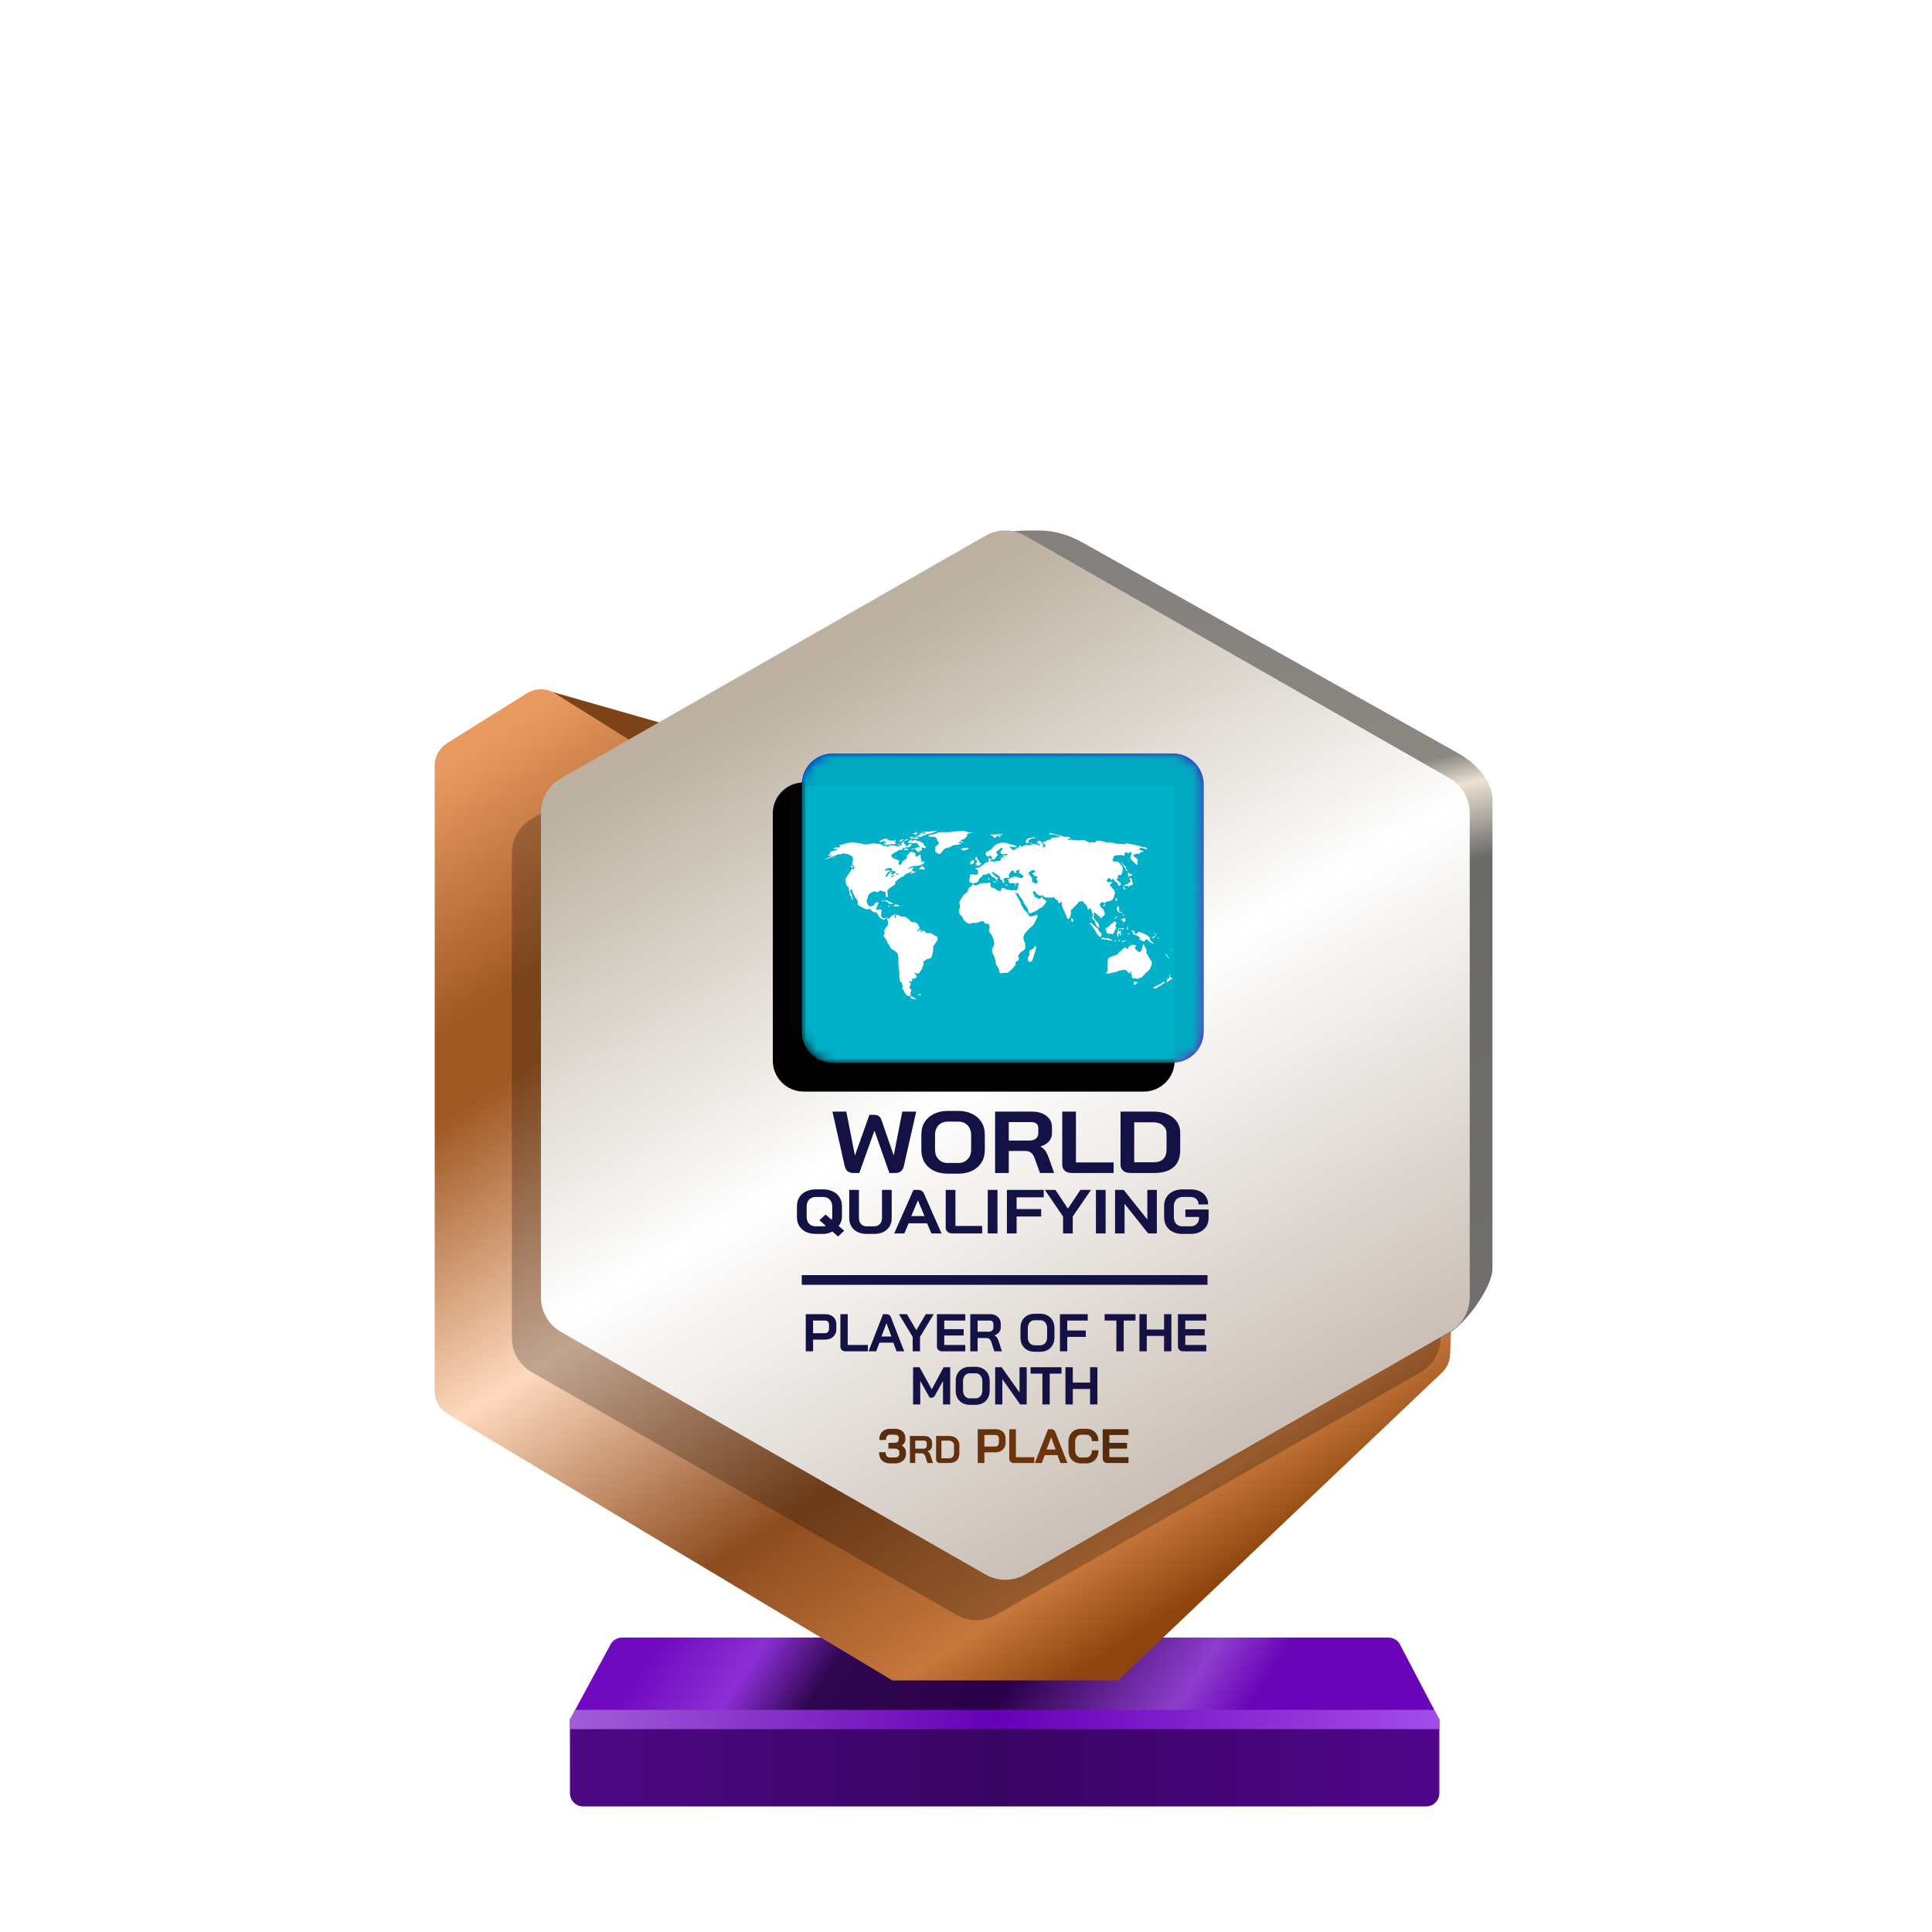 <?xml version="1.0" encoding="UTF-8"?>
<svg width="200px" height="200px" viewBox="0 0 200 200" version="1.1" xmlns="http://www.w3.org/2000/svg" xmlns:xlink="http://www.w3.org/1999/xlink">
    <title>world_cup_qualify_bronze_month</title>
    <defs>
        <linearGradient x1="7.778%" y1="48.193%" x2="80%" y2="52.643%" id="linearGradient-1">
            <stop stop-color="#700AC0" offset="0%"></stop>
            <stop stop-color="#8C2FD5" offset="16.729%"></stop>
            <stop stop-color="#2E064E" offset="30.206%"></stop>
            <stop stop-color="#2A004A" offset="59.729%"></stop>
            <stop stop-color="#8E3DCD" offset="88.523%"></stop>
            <stop stop-color="#6904B8" offset="100%"></stop>
        </linearGradient>
        <linearGradient x1="0%" y1="44.444%" x2="100%" y2="44.444%" id="linearGradient-2">
            <stop stop-color="#4D0885" offset="0%"></stop>
            <stop stop-color="#390563" offset="49.007%"></stop>
            <stop stop-color="#50058A" offset="100%"></stop>
        </linearGradient>
        <linearGradient x1="0%" y1="49.975%" x2="101.111%" y2="50.025%" id="linearGradient-3">
            <stop stop-color="#A25DD8" offset="0%"></stop>
            <stop stop-color="#6500B6" offset="48.57%"></stop>
            <stop stop-color="#A64EEC" offset="100%"></stop>
        </linearGradient>
        <linearGradient x1="5.34%" y1="5.021%" x2="66.312%" y2="97.36%" id="linearGradient-4">
            <stop stop-color="#E89A61" offset="0%"></stop>
            <stop stop-color="#A05823" offset="20.203%"></stop>
            <stop stop-color="#A05823" offset="26.726%"></stop>
            <stop stop-color="#FED9BE" offset="50.106%"></stop>
            <stop stop-color="#8D4C1F" offset="73.858%"></stop>
            <stop stop-color="#C6773B" offset="91.795%"></stop>
            <stop stop-color="#8D450D" offset="100%"></stop>
        </linearGradient>
        <linearGradient x1="53.535%" y1="0.09%" x2="63.301%" y2="84.266%" id="linearGradient-5">
            <stop stop-color="#83807D" offset="0%"></stop>
            <stop stop-color="#8B8782" offset="30.989%"></stop>
            <stop stop-color="#EBE1D3" offset="34.706%"></stop>
            <stop stop-color="#6A6A69" offset="43.802%"></stop>
            <stop stop-color="#71706E" offset="100%"></stop>
        </linearGradient>
        <linearGradient x1="30.976%" y1="12.068%" x2="74.446%" y2="99.419%" id="linearGradient-6">
            <stop stop-color="#BCB1A0" offset="0%"></stop>
            <stop stop-color="#FFFFFF" offset="44.34%"></stop>
            <stop stop-color="#BEB1A5" offset="100%"></stop>
        </linearGradient>
        <linearGradient x1="0%" y1="50.353%" x2="94.547%" y2="49.039%" id="linearGradient-7">
            <stop stop-color="#582D0D" offset="0%"></stop>
            <stop stop-color="#6F360C" offset="67.123%"></stop>
            <stop stop-color="#542B0A" offset="100%"></stop>
        </linearGradient>
        <linearGradient x1="9.615%" y1="21.893%" x2="57.693%" y2="81.065%" id="linearGradient-8">
            <stop stop-color="#0B12C6" offset="0%"></stop>
            <stop stop-color="#8805B7" offset="100%"></stop>
        </linearGradient>
        <path d="M0,3.2 C0,1.433 1.433,0 3.2,0 L38.4,0 C40.167,0 41.6,1.433 41.6,3.2 L41.6,28.8 C41.6,30.567 40.167,32 38.4,32 L3.2,32 C1.433,32 0,30.567 0,28.8 L0,3.2 Z" id="path-9"></path>
        <filter x="-3.6%" y="-4.7%" width="107.2%" height="109.4%" filterUnits="objectBoundingBox" id="filter-11">
            <feOffset dx="-3" dy="3" in="SourceAlpha" result="shadowOffsetInner1"></feOffset>
            <feComposite in="shadowOffsetInner1" in2="SourceAlpha" operator="arithmetic" k2="-1" k3="1" result="shadowInnerInner1"></feComposite>
            <feColorMatrix values="0 0 0 0 0   0 0 0 0 0   0 0 0 0 0  0 0 0 0.24 0" type="matrix" in="shadowInnerInner1"></feColorMatrix>
        </filter>
    </defs>
    <g id="world_cup_qualify_bronze_month" stroke="none" stroke-width="1" fill="none" fill-rule="evenodd">
        <g id="euro_qualify_gold_shield" transform="translate(45, 54.91)" fill-rule="nonzero">
            <g id="trophy" transform="translate(0, -0)">
                <path d="M14,123.094 L18.119,115.479 C18.326,114.955 18.832,114.612 19.395,114.612 L98.73,114.612 C99.293,114.612 99.799,114.955 100.006,115.479 L104,123.094 L14,123.094 Z" id="Path" fill="url(#linearGradient-1)"></path>
                <path d="M14.002,130.72 L14,123.094 L104,123.094 L104,130.727 C104,131.485 103.385,132.094 102.626,132.094 L15.375,132.094 C14.616,132.094 14.002,131.479 14.002,130.72 Z" id="Path" fill="url(#linearGradient-2)"></path>
                <polygon id="Path" fill="url(#linearGradient-3)" points="14 123.094 14 124.094 104 124.094 104 123.094 103.452 122.094 14.55 122.094"></polygon>
                <path d="M11.464,16.654 L20.261,21.869 L24,20.094 L11.525,16.531 C11.446,16.499 11.391,16.61 11.464,16.654 Z" id="Path" fill="#7D4216"></path>
                <path d="M0,24.345 L0,89.103 C0,90.068 0.507,90.963 1.335,91.459 L47.386,119.045 L70.736,119.045 L104.263,87.195 C104.783,86.701 105.089,86.023 105.116,85.305 L105.418,77.153 L59.061,101.876 L23.356,81.379 C22.503,80.889 21.976,79.98 21.976,78.996 L21.976,24.345 C21.976,23.398 21.488,22.518 20.685,22.016 L12.444,16.865 C11.553,16.308 10.423,16.308 9.532,16.865 L1.291,22.016 C0.488,22.518 0,23.398 0,24.345 Z" id="Path" fill="url(#linearGradient-4)"></path>
                <path d="M55.452,6.452 L55.452,23.273 L55.452,76.985 C55.447,77.345 55.386,77.705 55.452,78.059 L55.452,99.456 C56.143,103.174 64.863,105.097 68.146,103.221 L105,83.094 C106.712,82.116 109.5,78.37 109.5,76.399 L109.5,27.883 C109.5,25.898 107.73,24.067 106,23.094 L67.023,1.229 C65.692,0.482 64.208,0.031 62.683,0.006 C55.838,-0.108 55.107,1.508 55.452,6.452 Z" id="Path" fill="url(#linearGradient-5)"></path>
                <path d="M54.018,4.718 L10.065,29.833 C8.782,30.567 7.989,31.932 7.989,33.411 L7.989,83.569 C7.989,85.048 8.782,86.413 10.065,87.147 L54.018,112.263 C55.285,112.987 56.84,112.987 58.107,112.263 L102.059,87.147 C103.343,86.413 104.136,85.048 104.136,83.569 L104.136,33.411 C104.136,31.932 103.343,30.567 102.059,29.833 L58.107,4.718 C56.84,3.994 55.285,3.994 54.018,4.718 Z" id="Path" fill-opacity="0.24" fill="#000000"></path>
                <path d="M57.029,0.543 L13.076,25.659 C11.792,26.392 11,27.758 11,29.236 L11,79.394 C11,80.873 11.792,82.238 13.076,82.972 L57.029,108.088 C58.296,108.812 59.851,108.812 61.118,108.088 L105.07,82.972 C106.354,82.238 107.146,80.873 107.146,79.394 L107.146,29.236 C107.146,27.758 106.354,26.392 105.07,25.659 L61.118,0.543 C59.851,-0.181 58.296,-0.181 57.029,0.543 Z" id="Path" fill="url(#linearGradient-6)"></path>
                <path d="M38.413,81.134 L40.44,81.134 C40.663,81.134 40.861,81.178 41.033,81.266 C41.205,81.35 41.339,81.473 41.434,81.634 C41.53,81.791 41.577,81.973 41.577,82.178 L41.577,82.689 C41.577,82.901 41.528,83.09 41.429,83.255 C41.33,83.416 41.191,83.542 41.011,83.634 C40.836,83.722 40.63,83.766 40.396,83.766 L39.171,83.766 L39.171,84.98 L38.413,84.98 L38.413,81.134 Z M40.385,83.106 C40.513,83.106 40.618,83.066 40.698,82.985 C40.779,82.901 40.819,82.791 40.819,82.656 L40.819,82.211 C40.819,82.083 40.782,81.982 40.709,81.909 C40.639,81.832 40.546,81.793 40.429,81.793 L39.171,81.793 L39.171,83.106 L40.385,83.106 Z M42.53,84.98 C42.368,84.98 42.238,84.934 42.139,84.842 C42.044,84.747 41.997,84.623 41.997,84.469 L41.997,81.134 L42.755,81.134 L42.755,84.321 L44.843,84.321 L44.843,84.98 L42.53,84.98 Z M46.754,81.134 C46.992,81.134 47.153,81.244 47.237,81.464 L48.605,84.98 L47.814,84.98 L47.479,84.084 L46.04,84.084 L45.699,84.98 L44.908,84.98 L46.413,81.134 L46.754,81.134 Z M48.881,81.134 L49.859,82.788 L50.837,81.134 L51.661,81.134 L50.238,83.485 L50.238,84.98 L49.48,84.98 L49.48,83.485 L48.057,81.134 L48.881,81.134 Z M46.765,82.062 L46.243,83.447 L47.276,83.447 L46.765,82.062 Z M52.525,84.98 C52.368,84.98 52.239,84.932 52.141,84.837 C52.042,84.742 51.992,84.617 51.992,84.463 L51.992,81.134 L54.926,81.134 L54.926,81.793 L52.75,81.793 L52.75,82.683 L54.761,82.683 L54.761,83.343 L52.75,83.343 L52.75,84.321 L54.926,84.321 L54.926,84.98 L52.525,84.98 Z M55.442,81.134 L57.486,81.134 C57.819,81.134 58.087,81.224 58.288,81.403 C58.493,81.583 58.596,81.819 58.596,82.112 L58.596,82.496 C58.596,82.687 58.541,82.854 58.431,82.996 C58.325,83.136 58.169,83.242 57.964,83.315 L57.964,83.326 C58.081,83.403 58.169,83.491 58.228,83.59 C58.29,83.689 58.35,83.826 58.409,84.002 L58.717,84.98 L57.931,84.98 L57.64,84.068 C57.592,83.91 57.526,83.793 57.442,83.716 C57.358,83.639 57.253,83.601 57.129,83.601 L56.2,83.601 L56.2,84.98 L55.442,84.98 L55.442,81.134 Z M57.343,82.947 C57.497,82.947 57.618,82.907 57.706,82.826 C57.794,82.742 57.838,82.634 57.838,82.502 L57.838,82.145 C57.838,82.039 57.805,81.954 57.739,81.892 C57.673,81.826 57.585,81.793 57.475,81.793 L56.2,81.793 L56.2,82.947 L57.343,82.947 Z M62.105,85.024 C61.816,85.024 61.56,84.963 61.336,84.842 C61.116,84.718 60.944,84.546 60.82,84.326 C60.699,84.103 60.639,83.844 60.639,83.551 L60.639,82.562 C60.639,82.269 60.699,82.013 60.82,81.793 C60.944,81.57 61.116,81.398 61.336,81.277 C61.56,81.152 61.816,81.09 62.105,81.09 L62.688,81.09 C62.977,81.09 63.232,81.152 63.451,81.277 C63.675,81.398 63.847,81.57 63.968,81.793 C64.092,82.013 64.155,82.269 64.155,82.562 L64.155,83.551 C64.155,83.844 64.092,84.103 63.968,84.326 C63.847,84.546 63.675,84.718 63.451,84.842 C63.232,84.963 62.977,85.024 62.688,85.024 L62.105,85.024 Z M62.688,84.353 C62.9,84.353 63.071,84.277 63.199,84.123 C63.331,83.969 63.397,83.767 63.397,83.518 L63.397,82.595 C63.397,82.346 63.331,82.145 63.199,81.991 C63.071,81.837 62.9,81.76 62.688,81.76 L62.105,81.76 C61.893,81.76 61.721,81.837 61.589,81.991 C61.461,82.145 61.397,82.346 61.397,82.595 L61.397,83.518 C61.397,83.767 61.461,83.969 61.589,84.123 C61.721,84.277 61.893,84.353 62.105,84.353 L62.688,84.353 Z M64.724,81.134 L67.603,81.134 L67.603,81.793 L65.482,81.793 L65.482,82.826 L67.4,82.826 L67.4,83.485 L65.482,83.485 L65.482,84.98 L64.724,84.98 L64.724,81.134 Z M70.568,81.793 L69.348,81.793 L69.348,81.134 L72.545,81.134 L72.545,81.793 L71.326,81.793 L71.326,84.98 L70.568,84.98 L70.568,81.793 Z M72.954,81.134 L73.713,81.134 L73.713,82.722 L75.504,82.722 L75.504,81.134 L76.262,81.134 L76.262,84.98 L75.504,84.98 L75.504,83.381 L73.713,83.381 L73.713,84.98 L72.954,84.98 L72.954,81.134 Z M77.474,84.98 C77.316,84.98 77.188,84.932 77.089,84.837 C76.99,84.742 76.941,84.617 76.941,84.463 L76.941,81.134 L79.875,81.134 L79.875,81.793 L77.699,81.793 L77.699,82.683 L79.71,82.683 L79.71,83.343 L77.699,83.343 L77.699,84.321 L79.875,84.321 L79.875,84.98 L77.474,84.98 Z M49.522,86.628 L50.197,86.628 L51.455,88.914 L52.686,86.628 L53.362,86.628 L53.362,90.474 L52.62,90.474 L52.62,88.04 L51.812,89.501 C51.758,89.6 51.701,89.672 51.642,89.716 C51.587,89.756 51.523,89.776 51.45,89.776 L51.241,89.776 L50.263,88.04 L50.263,90.474 L49.522,90.474 L49.522,86.628 Z M55.401,90.518 C55.112,90.518 54.856,90.457 54.632,90.337 C54.413,90.212 54.24,90.04 54.116,89.82 C53.995,89.597 53.935,89.338 53.935,89.045 L53.935,88.056 C53.935,87.763 53.995,87.507 54.116,87.287 C54.24,87.064 54.413,86.892 54.632,86.771 C54.856,86.646 55.112,86.584 55.401,86.584 L55.984,86.584 C56.273,86.584 56.528,86.646 56.748,86.771 C56.971,86.892 57.143,87.064 57.264,87.287 C57.388,87.507 57.451,87.763 57.451,88.056 L57.451,89.045 C57.451,89.338 57.388,89.597 57.264,89.82 C57.143,90.04 56.971,90.212 56.748,90.337 C56.528,90.457 56.273,90.518 55.984,90.518 L55.401,90.518 Z M55.984,89.848 C56.196,89.848 56.367,89.771 56.495,89.617 C56.627,89.463 56.693,89.262 56.693,89.012 L56.693,88.089 C56.693,87.84 56.627,87.639 56.495,87.485 C56.367,87.331 56.196,87.254 55.984,87.254 L55.401,87.254 C55.189,87.254 55.017,87.331 54.885,87.485 C54.757,87.639 54.693,87.84 54.693,88.089 L54.693,89.012 C54.693,89.262 54.757,89.463 54.885,89.617 C55.017,89.771 55.189,89.848 55.401,89.848 L55.984,89.848 Z M58.02,86.628 L58.696,86.628 L60.542,89.243 L60.542,86.628 L61.284,86.628 L61.284,90.474 L60.608,90.474 L58.762,87.859 L58.762,90.474 L58.02,90.474 L58.02,86.628 Z M62.909,87.287 L61.689,87.287 L61.689,86.628 L64.886,86.628 L64.886,87.287 L63.667,87.287 L63.667,90.474 L62.909,90.474 L62.909,87.287 Z M65.295,86.628 L66.054,86.628 L66.054,88.216 L67.845,88.216 L67.845,86.628 L68.603,86.628 L68.603,90.474 L67.845,90.474 L67.845,88.875 L66.054,88.875 L66.054,90.474 L65.295,90.474 L65.295,86.628 Z M38,78.09 C38,78.09 38,77.866 38,77.59 C38,77.314 38,77.09 38,77.09 L80,77.09 L80,77.59 L80,78.09 L38,78.09 Z" id="Combined-Shape" fill="#141144"></path>
                <path d="M48.355,94.735 C48.492,94.815 48.597,94.913 48.67,95.03 C48.747,95.147 48.785,95.268 48.785,95.395 L48.785,95.595 C48.785,95.788 48.737,95.96 48.64,96.11 C48.543,96.26 48.407,96.377 48.23,96.46 C48.057,96.54 47.855,96.58 47.625,96.58 L47.14,96.58 C46.783,96.58 46.503,96.478 46.3,96.275 C46.1,96.072 46,95.788 46,95.425 L46.68,95.425 C46.68,95.598 46.72,95.733 46.8,95.83 C46.88,95.923 46.993,95.97 47.14,95.97 L47.625,95.97 C47.765,95.97 47.878,95.937 47.965,95.87 C48.052,95.8 48.095,95.708 48.095,95.595 L48.095,95.395 C48.095,95.292 48.05,95.208 47.96,95.145 C47.87,95.082 47.753,95.05 47.61,95.05 L46.97,95.05 L46.97,94.45 L47.61,94.45 C47.737,94.45 47.838,94.42 47.915,94.36 C47.992,94.297 48.03,94.215 48.03,94.115 L48.03,93.915 C48.03,93.822 47.993,93.748 47.92,93.695 C47.847,93.638 47.752,93.61 47.635,93.61 L47.15,93.61 C47.013,93.61 46.907,93.658 46.83,93.755 C46.757,93.848 46.72,93.982 46.72,94.155 L46.025,94.155 C46.025,93.792 46.123,93.508 46.32,93.305 C46.52,93.102 46.797,93 47.15,93 L47.635,93 C47.848,93 48.037,93.038 48.2,93.115 C48.367,93.192 48.495,93.3 48.585,93.44 C48.675,93.577 48.72,93.735 48.72,93.915 L48.72,94.115 C48.72,94.238 48.688,94.353 48.625,94.46 C48.562,94.567 48.472,94.658 48.355,94.735 Z M49.194,93.74 L50.682,93.74 C50.925,93.74 51.119,93.805 51.266,93.936 C51.415,94.067 51.49,94.239 51.49,94.452 L51.49,94.732 C51.49,94.871 51.45,94.992 51.37,95.096 C51.293,95.197 51.179,95.275 51.03,95.328 L51.03,95.336 C51.115,95.392 51.179,95.456 51.222,95.528 C51.267,95.6 51.311,95.7 51.354,95.828 L51.578,96.54 L51.006,96.54 L50.794,95.876 C50.759,95.761 50.711,95.676 50.65,95.62 C50.589,95.564 50.513,95.536 50.422,95.536 L49.746,95.536 L49.746,96.54 L49.194,96.54 L49.194,93.74 Z M50.578,95.06 C50.69,95.06 50.778,95.031 50.842,94.972 C50.906,94.911 50.938,94.832 50.938,94.736 L50.938,94.476 C50.938,94.399 50.914,94.337 50.866,94.292 C50.818,94.244 50.754,94.22 50.674,94.22 L49.746,94.22 L49.746,95.06 L50.578,95.06 Z M52.293,96.54 C52.178,96.54 52.085,96.505 52.013,96.436 C51.941,96.367 51.905,96.276 51.905,96.164 L51.905,93.74 L53.241,93.74 C53.454,93.74 53.641,93.78 53.801,93.86 C53.964,93.94 54.089,94.053 54.177,94.2 C54.267,94.347 54.313,94.516 54.313,94.708 L54.313,95.492 C54.313,95.836 54.224,96.097 54.045,96.276 C53.866,96.452 53.603,96.54 53.257,96.54 L52.293,96.54 Z M53.241,96.052 C53.411,96.052 53.541,96.003 53.629,95.904 C53.717,95.805 53.761,95.66 53.761,95.468 L53.761,94.732 C53.761,94.58 53.712,94.459 53.613,94.368 C53.514,94.275 53.385,94.228 53.225,94.228 L52.457,94.228 L52.457,96.052 L53.241,96.052 Z M56.216,93.04 L58.061,93.04 C58.264,93.04 58.444,93.08 58.601,93.16 C58.758,93.237 58.879,93.348 58.966,93.495 C59.053,93.638 59.096,93.803 59.096,93.99 L59.096,94.455 C59.096,94.648 59.051,94.82 58.961,94.97 C58.871,95.117 58.744,95.232 58.581,95.315 C58.421,95.395 58.234,95.435 58.021,95.435 L56.906,95.435 L56.906,96.54 L56.216,96.54 L56.216,93.04 Z M58.011,94.835 C58.128,94.835 58.223,94.798 58.296,94.725 C58.369,94.648 58.406,94.548 58.406,94.425 L58.406,94.02 C58.406,93.903 58.373,93.812 58.306,93.745 C58.243,93.675 58.158,93.64 58.051,93.64 L56.906,93.64 L56.906,94.835 L58.011,94.835 Z M59.963,96.54 C59.816,96.54 59.698,96.498 59.608,96.415 C59.521,96.328 59.478,96.215 59.478,96.075 L59.478,93.04 L60.168,93.04 L60.168,95.94 L62.068,95.94 L62.068,96.54 L59.963,96.54 Z M64.467,95.725 L63.157,95.725 L62.847,96.54 L62.127,96.54 L63.497,93.04 L63.807,93.04 C64.024,93.04 64.17,93.14 64.247,93.34 L65.492,96.54 L64.772,96.54 L64.467,95.725 Z M63.342,95.145 L64.282,95.145 L63.817,93.885 L63.812,93.885 L63.342,95.145 Z M66.898,96.58 C66.641,96.58 66.415,96.525 66.218,96.415 C66.025,96.305 65.875,96.15 65.768,95.95 C65.661,95.747 65.608,95.513 65.608,95.25 L65.608,94.33 C65.608,94.067 65.661,93.835 65.768,93.635 C65.878,93.432 66.031,93.275 66.228,93.165 C66.428,93.055 66.658,93 66.918,93 L67.448,93 C67.698,93 67.918,93.053 68.108,93.16 C68.298,93.267 68.445,93.417 68.548,93.61 C68.655,93.8 68.708,94.022 68.708,94.275 L68.028,94.275 C68.028,94.075 67.975,93.915 67.868,93.795 C67.761,93.672 67.621,93.61 67.448,93.61 L66.918,93.61 C66.731,93.61 66.581,93.68 66.468,93.82 C66.355,93.957 66.298,94.137 66.298,94.36 L66.298,95.22 C66.298,95.443 66.353,95.625 66.463,95.765 C66.573,95.902 66.718,95.97 66.898,95.97 L67.438,95.97 C67.615,95.97 67.758,95.902 67.868,95.765 C67.981,95.628 68.038,95.448 68.038,95.225 L68.718,95.225 C68.718,95.495 68.665,95.733 68.558,95.94 C68.451,96.143 68.301,96.302 68.108,96.415 C67.915,96.525 67.691,96.58 67.438,96.58 L66.898,96.58 Z M69.636,96.54 C69.492,96.54 69.376,96.497 69.286,96.41 C69.196,96.323 69.151,96.21 69.151,96.07 L69.151,93.04 L71.821,93.04 L71.821,93.64 L69.841,93.64 L69.841,94.45 L71.671,94.45 L71.671,95.05 L69.841,95.05 L69.841,95.94 L71.821,95.94 L71.821,96.54 L69.636,96.54 Z" id="Combined-Shape" fill="url(#linearGradient-7)"></path>
            </g>
        </g>
        <g id="Path-+-Shape-+-Path-159-Mask" transform="translate(83, 78)">
            <mask id="mask-10" fill="white">
                <use xlink:href="#path-9"></use>
            </mask>
            <g id="Mask" fill-rule="nonzero">
                <use fill="url(#linearGradient-8)" xlink:href="#path-9"></use>
                <use fill="black" fill-opacity="1" filter="url(#filter-11)" xlink:href="#path-9"></use>
            </g>
            <g id="flag" mask="url(#mask-10)" fill-rule="nonzero">
                <path d="M0,3.2 C0,1.433 1.433,0 3.2,0 L38.4,0 C40.167,0 41.6,1.433 41.6,3.2 L41.6,28.8 C41.6,30.567 40.167,32 38.4,32 L3.2,32 C1.433,32 0,30.567 0,28.8 L0,3.2 Z" id="Path" fill="#01B0C9"></path>
                <path d="M11.421,25.399 C11.274,25.344 11.233,25.29 11.268,25.198 C11.284,25.155 11.315,25.12 11.337,25.12 C11.359,25.12 11.454,25.17 11.549,25.232 C11.644,25.293 11.761,25.358 11.808,25.375 L11.893,25.406 L11.788,25.408 C11.73,25.409 11.645,25.416 11.6,25.422 C11.554,25.429 11.473,25.418 11.421,25.399 Z M11.087,25.116 C11.059,25.1 11.013,25.095 10.984,25.104 C10.948,25.116 10.92,25.099 10.893,25.048 C10.872,25.008 10.833,24.969 10.808,24.96 C10.75,24.94 10.628,24.742 10.56,24.558 C10.525,24.465 10.479,24.401 10.424,24.369 C10.327,24.314 10.32,24.289 10.396,24.265 C10.482,24.238 10.498,24.086 10.425,23.984 C10.391,23.936 10.372,23.879 10.383,23.852 C10.395,23.82 10.361,23.764 10.279,23.68 C10.176,23.574 10.156,23.536 10.152,23.424 C10.149,23.352 10.131,23.275 10.113,23.253 C10.089,23.225 10.085,23.125 10.097,22.926 C10.111,22.711 10.103,22.578 10.065,22.393 C10.01,22.118 9.981,21.605 9.996,21.138 C9.999,21.038 9.986,20.901 9.967,20.834 C9.921,20.669 9.71,20.461 9.448,20.324 C9.261,20.225 9.235,20.2 9.162,20.049 C9.117,19.958 9.033,19.821 8.974,19.746 C8.914,19.67 8.85,19.559 8.831,19.499 C8.769,19.308 8.66,19.117 8.586,19.068 C8.547,19.042 8.501,18.975 8.486,18.919 C8.461,18.828 8.467,18.802 8.546,18.688 C8.632,18.563 8.633,18.558 8.575,18.543 C8.433,18.506 8.493,18.316 8.747,17.995 C8.917,17.782 8.966,17.619 8.919,17.431 C8.901,17.359 8.885,17.284 8.884,17.264 C8.882,17.244 8.869,17.228 8.856,17.228 C8.842,17.228 8.844,17.202 8.861,17.17 C8.888,17.121 8.881,17.107 8.818,17.078 C8.725,17.036 8.586,17.077 8.585,17.147 C8.585,17.231 8.548,17.237 8.426,17.174 C8.361,17.14 8.294,17.112 8.276,17.112 C8.259,17.112 8.191,17.066 8.125,17.009 C8.059,16.952 7.989,16.893 7.969,16.877 C7.949,16.862 7.933,16.819 7.933,16.782 C7.933,16.745 7.907,16.692 7.876,16.663 C7.845,16.635 7.804,16.566 7.786,16.511 C7.762,16.438 7.744,16.419 7.721,16.442 C7.673,16.49 7.602,16.481 7.43,16.405 C7.341,16.365 7.247,16.297 7.21,16.245 C7.174,16.195 7.106,16.134 7.058,16.109 C6.98,16.068 6.96,16.069 6.846,16.112 L6.719,16.16 L6.332,15.973 C6.094,15.858 5.91,15.748 5.852,15.687 C5.764,15.593 5.761,15.583 5.79,15.467 C5.817,15.36 5.813,15.327 5.754,15.206 C5.717,15.129 5.636,15.012 5.574,14.944 C5.512,14.877 5.469,14.811 5.477,14.797 C5.486,14.783 5.442,14.69 5.38,14.589 C5.31,14.475 5.26,14.352 5.248,14.263 C5.232,14.148 5.214,14.113 5.156,14.086 C5.094,14.058 5.077,14.062 5.041,14.11 C4.992,14.178 5.006,14.25 5.116,14.488 C5.161,14.585 5.207,14.728 5.219,14.806 C5.23,14.885 5.265,14.998 5.296,15.059 C5.369,15.201 5.322,15.199 5.207,15.054 C5.139,14.968 5.121,14.921 5.134,14.868 C5.149,14.811 5.135,14.783 5.064,14.731 C4.958,14.652 4.935,14.601 4.974,14.528 C4.997,14.485 4.987,14.439 4.928,14.324 C4.87,14.208 4.857,14.152 4.872,14.065 C4.896,13.924 4.832,13.796 4.714,13.747 C4.646,13.719 4.623,13.687 4.609,13.605 C4.599,13.547 4.58,13.457 4.567,13.406 C4.553,13.352 4.554,13.305 4.569,13.295 C4.584,13.286 4.574,13.247 4.548,13.207 C4.51,13.148 4.507,13.121 4.534,13.061 C4.553,13.021 4.56,12.974 4.55,12.958 C4.54,12.942 4.565,12.894 4.605,12.852 C4.645,12.809 4.698,12.724 4.724,12.663 C4.749,12.602 4.826,12.488 4.896,12.411 C4.966,12.333 5.054,12.198 5.092,12.109 C5.145,11.986 5.177,11.948 5.224,11.948 C5.258,11.948 5.284,11.964 5.282,11.984 C5.273,12.067 5.339,12.041 5.412,11.933 C5.456,11.869 5.479,11.812 5.464,11.807 C5.45,11.802 5.438,11.778 5.438,11.754 C5.438,11.73 5.377,11.652 5.304,11.58 C5.182,11.462 5.175,11.446 5.215,11.402 C5.248,11.365 5.252,11.339 5.23,11.3 C5.191,11.231 5.252,11.077 5.318,11.076 C5.345,11.076 5.353,11.067 5.336,11.055 C5.299,11.027 5.282,10.965 5.287,10.874 C5.295,10.729 5.264,10.668 5.156,10.623 C5.097,10.598 5.008,10.547 4.958,10.508 C4.908,10.47 4.844,10.439 4.816,10.439 C4.788,10.439 4.662,10.412 4.536,10.38 C4.332,10.328 4.296,10.326 4.226,10.362 C4.08,10.437 3.926,10.468 3.863,10.434 C3.815,10.409 3.764,10.425 3.584,10.519 C3.462,10.582 3.317,10.644 3.261,10.656 C3.206,10.668 3.099,10.709 3.024,10.746 C2.812,10.853 2.508,10.961 2.424,10.959 C2.37,10.958 2.406,10.934 2.551,10.877 C2.796,10.78 3.048,10.653 3.071,10.615 C3.1,10.569 3.038,10.552 2.963,10.586 C2.908,10.611 2.874,10.609 2.81,10.576 L2.728,10.533 L2.817,10.487 C2.918,10.435 2.95,10.376 2.926,10.284 C2.904,10.195 3.027,10.129 3.293,10.089 C3.436,10.068 3.545,10.032 3.618,9.982 C3.747,9.894 3.725,9.828 3.586,9.885 C3.52,9.912 3.472,9.913 3.375,9.887 C3.256,9.855 3.252,9.85 3.305,9.811 C3.393,9.747 3.577,9.708 3.697,9.728 C3.774,9.741 3.836,9.732 3.9,9.699 L3.993,9.651 L3.932,9.586 C3.898,9.55 3.871,9.513 3.871,9.504 C3.871,9.477 4.045,9.423 4.133,9.423 C4.176,9.423 4.296,9.392 4.398,9.353 C4.501,9.314 4.737,9.262 4.924,9.236 C5.226,9.194 5.29,9.194 5.517,9.231 C5.657,9.254 5.85,9.282 5.945,9.293 C6.041,9.303 6.211,9.337 6.322,9.368 C6.581,9.439 6.749,9.438 7.038,9.364 C7.166,9.331 7.295,9.312 7.325,9.322 C7.355,9.332 7.406,9.325 7.438,9.308 C7.483,9.284 7.517,9.287 7.581,9.32 C7.639,9.349 7.71,9.358 7.806,9.347 C7.908,9.335 7.997,9.347 8.128,9.391 C8.227,9.425 8.337,9.452 8.373,9.452 C8.436,9.452 8.436,9.453 8.381,9.494 C8.327,9.533 8.327,9.536 8.377,9.556 C8.407,9.567 8.508,9.568 8.602,9.558 C8.772,9.54 8.774,9.541 8.821,9.633 L8.869,9.725 L8.931,9.647 C8.967,9.603 9.051,9.552 9.13,9.528 C9.249,9.492 9.286,9.492 9.405,9.529 C9.49,9.555 9.591,9.564 9.667,9.553 C9.763,9.54 9.808,9.548 9.871,9.593 C9.95,9.65 9.952,9.65 10.023,9.595 C10.062,9.564 10.143,9.526 10.203,9.509 C10.345,9.47 10.394,9.385 10.308,9.325 C10.248,9.283 10.25,9.279 10.409,9.201 C10.528,9.143 10.582,9.13 10.605,9.153 C10.628,9.176 10.628,9.202 10.604,9.246 C10.563,9.322 10.614,9.436 10.677,9.412 C10.7,9.403 10.737,9.403 10.761,9.412 C10.797,9.426 10.797,9.438 10.756,9.5 C10.645,9.67 10.895,9.622 11.064,9.44 C11.133,9.367 11.24,9.344 11.34,9.383 C11.404,9.408 11.398,9.428 11.291,9.545 C11.164,9.685 11.099,9.713 10.907,9.713 C10.815,9.713 10.706,9.733 10.655,9.76 C10.584,9.796 10.55,9.799 10.494,9.774 C10.391,9.727 10.355,9.766 10.429,9.845 L10.492,9.912 L10.366,9.948 C10.296,9.968 10.181,9.986 10.109,9.988 C10.005,9.992 9.978,10.003 9.978,10.044 C9.978,10.08 9.927,10.117 9.819,10.161 C9.466,10.305 9.167,10.565 9.275,10.633 C9.296,10.646 9.328,10.692 9.347,10.735 C9.369,10.785 9.411,10.82 9.462,10.83 C9.507,10.839 9.621,10.885 9.717,10.932 C9.813,10.98 9.931,11.027 9.978,11.037 C10.11,11.066 10.111,11.069 10.05,11.224 C9.997,11.358 9.996,11.377 10.037,11.456 C10.061,11.503 10.097,11.541 10.117,11.54 C10.212,11.537 10.301,11.45 10.356,11.304 C10.409,11.166 10.433,11.14 10.585,11.059 C10.808,10.94 10.902,10.822 10.877,10.69 C10.861,10.604 10.869,10.584 10.943,10.531 C10.989,10.498 11.051,10.419 11.079,10.355 C11.143,10.213 11.246,10.164 11.42,10.192 C11.574,10.217 11.756,10.315 11.779,10.385 C11.788,10.413 11.78,10.464 11.762,10.498 C11.734,10.55 11.74,10.572 11.793,10.629 L11.857,10.697 L11.962,10.643 C12.02,10.613 12.113,10.554 12.168,10.513 L12.269,10.438 L12.292,10.501 C12.305,10.537 12.309,10.584 12.301,10.606 C12.292,10.628 12.299,10.671 12.315,10.702 C12.334,10.737 12.336,10.776 12.319,10.806 C12.301,10.838 12.313,10.888 12.36,10.971 C12.427,11.088 12.427,11.088 12.368,11.13 C12.291,11.184 12.34,11.241 12.425,11.196 C12.509,11.151 12.606,11.156 12.665,11.21 C12.753,11.29 12.68,11.385 12.447,11.495 C12.193,11.614 12.08,11.638 11.748,11.641 C11.504,11.643 11.471,11.651 11.233,11.765 C11.094,11.832 10.979,11.898 10.979,11.912 C10.979,11.972 11.023,11.967 11.192,11.887 C11.292,11.84 11.42,11.802 11.481,11.802 C11.585,11.802 11.589,11.806 11.556,11.866 C11.538,11.902 11.497,11.951 11.466,11.976 C11.417,12.015 11.415,12.032 11.445,12.099 C11.491,12.199 11.61,12.247 11.752,12.223 L11.864,12.204 L11.778,12.263 C11.73,12.296 11.652,12.332 11.604,12.342 C11.556,12.352 11.456,12.391 11.384,12.428 C11.31,12.465 11.236,12.484 11.216,12.472 C11.17,12.444 11.218,12.401 11.367,12.339 C11.5,12.283 11.479,12.224 11.336,12.251 C11.28,12.262 11.099,12.33 10.934,12.403 C10.677,12.516 10.632,12.546 10.617,12.614 C10.598,12.698 10.536,12.738 10.314,12.805 C10.244,12.827 10.152,12.878 10.111,12.92 C10.07,12.962 9.991,13.025 9.936,13.06 C9.881,13.095 9.828,13.156 9.819,13.195 C9.803,13.261 9.8,13.262 9.78,13.212 C9.744,13.117 9.689,13.21 9.686,13.371 C9.683,13.536 9.599,13.649 9.416,13.735 C9.228,13.823 8.96,14.032 8.906,14.133 C8.858,14.222 8.856,14.256 8.885,14.485 C8.913,14.698 8.911,14.752 8.875,14.822 C8.848,14.874 8.816,14.899 8.79,14.889 C8.728,14.865 8.652,14.609 8.673,14.495 C8.688,14.416 8.678,14.386 8.619,14.331 C8.572,14.286 8.528,14.269 8.491,14.281 C8.46,14.291 8.372,14.272 8.295,14.24 C8.178,14.189 8.141,14.185 8.057,14.213 C8,14.231 7.944,14.276 7.926,14.316 C7.898,14.376 7.88,14.384 7.804,14.368 C7.755,14.357 7.68,14.331 7.637,14.309 C7.531,14.254 7.471,14.258 7.352,14.327 C7.296,14.359 7.183,14.42 7.1,14.463 C7.004,14.512 6.939,14.568 6.922,14.615 C6.907,14.656 6.853,14.815 6.803,14.969 L6.711,15.249 L6.758,15.43 C6.844,15.762 6.964,15.861 7.213,15.808 C7.401,15.768 7.514,15.686 7.556,15.56 C7.582,15.48 7.61,15.454 7.696,15.43 C7.824,15.395 7.877,15.393 7.926,15.424 C7.967,15.45 7.953,15.493 7.771,15.886 C7.646,16.156 7.655,16.18 7.869,16.15 C8.063,16.122 8.241,16.143 8.262,16.197 C8.27,16.218 8.257,16.361 8.233,16.514 C8.19,16.788 8.19,16.794 8.252,16.895 C8.287,16.951 8.352,17.016 8.397,17.04 C8.469,17.077 8.492,17.077 8.582,17.039 C8.726,16.979 8.804,16.985 8.904,17.065 C8.984,17.129 8.995,17.131 9.058,17.09 C9.095,17.065 9.146,17.005 9.171,16.955 C9.227,16.844 9.321,16.765 9.4,16.764 C9.433,16.764 9.491,16.731 9.529,16.691 C9.605,16.61 9.739,16.584 9.673,16.663 C9.618,16.729 9.587,16.942 9.622,17.008 C9.652,17.064 9.654,17.063 9.708,16.997 C9.746,16.95 9.754,16.919 9.733,16.899 C9.683,16.849 9.698,16.807 9.791,16.739 C9.887,16.668 9.962,16.675 10.045,16.764 C10.106,16.829 10.431,16.917 10.524,16.893 C10.666,16.858 11.049,17.091 11.194,17.3 C11.262,17.4 11.481,17.501 11.578,17.476 C11.776,17.427 12.048,17.625 12.112,17.866 C12.13,17.938 12.159,18.005 12.175,18.015 C12.217,18.041 12.154,18.146 12.015,18.277 C11.927,18.362 11.906,18.398 11.931,18.423 C11.955,18.448 11.996,18.426 12.095,18.335 C12.238,18.204 12.285,18.19 12.357,18.262 C12.401,18.305 12.399,18.314 12.34,18.378 C12.304,18.416 12.254,18.448 12.229,18.448 C12.203,18.45 12.213,18.462 12.255,18.479 C12.311,18.501 12.341,18.495 12.4,18.448 C12.553,18.324 12.589,18.318 12.725,18.394 C12.813,18.443 12.849,18.481 12.844,18.521 C12.832,18.631 12.858,18.656 12.935,18.606 C12.996,18.566 13.038,18.564 13.242,18.592 C13.459,18.621 13.487,18.633 13.591,18.737 C13.668,18.815 13.755,18.865 13.865,18.897 C14.011,18.94 14.027,18.953 14.054,19.052 C14.092,19.195 14.047,19.354 13.925,19.505 C13.873,19.569 13.809,19.664 13.783,19.715 C13.757,19.766 13.701,19.842 13.66,19.884 C13.59,19.954 13.586,19.972 13.603,20.139 C13.637,20.465 13.478,21.074 13.324,21.204 C13.274,21.247 13.231,21.257 13.151,21.244 C13.086,21.234 13.037,21.241 13.025,21.261 C13.013,21.28 12.95,21.319 12.884,21.348 C12.818,21.377 12.72,21.438 12.665,21.485 C12.572,21.565 12.568,21.574 12.6,21.669 C12.636,21.779 12.612,21.91 12.534,22.021 C12.509,22.057 12.488,22.118 12.488,22.157 C12.488,22.196 12.458,22.268 12.421,22.317 C12.384,22.367 12.312,22.48 12.262,22.569 C12.139,22.787 12.064,22.825 11.885,22.761 C11.73,22.705 11.647,22.698 11.647,22.741 C11.647,22.758 11.678,22.785 11.716,22.803 C11.753,22.82 11.812,22.89 11.847,22.959 C11.898,23.061 11.903,23.096 11.877,23.155 C11.836,23.245 11.678,23.321 11.531,23.321 C11.402,23.321 11.369,23.353 11.414,23.437 C11.442,23.488 11.423,23.572 11.37,23.635 C11.365,23.64 11.32,23.623 11.269,23.596 C11.147,23.533 11.103,23.574 11.165,23.693 C11.19,23.742 11.238,23.79 11.271,23.8 C11.328,23.819 11.329,23.823 11.283,23.874 C11.256,23.904 11.242,23.949 11.251,23.975 C11.262,24.003 11.238,24.062 11.193,24.121 C11.121,24.217 11.12,24.223 11.166,24.295 C11.193,24.336 11.235,24.376 11.259,24.386 C11.346,24.419 11.361,24.534 11.294,24.664 C11.227,24.795 11.217,24.926 11.269,24.989 C11.316,25.045 11.158,25.156 11.087,25.116 Z M8.948,12.549 C9.026,12.387 9.17,12.267 9.286,12.267 C9.37,12.267 9.371,12.28 9.294,12.377 L9.234,12.454 L9.296,12.504 C9.346,12.544 9.371,12.548 9.428,12.522 C9.467,12.504 9.507,12.465 9.516,12.434 C9.53,12.392 9.551,12.382 9.602,12.395 C9.65,12.407 9.679,12.397 9.699,12.362 C9.758,12.256 9.608,12.122 9.497,12.181 C9.418,12.223 9.315,12.139 9.337,12.05 C9.345,12.017 9.328,11.96 9.299,11.922 C9.239,11.843 9.148,11.834 8.948,11.89 C8.876,11.91 8.795,11.925 8.766,11.924 C8.738,11.923 8.723,11.934 8.732,11.949 C8.741,11.964 8.738,11.977 8.725,11.977 C8.712,11.977 8.669,12.003 8.63,12.033 L8.557,12.089 L8.638,12.12 C8.702,12.144 8.739,12.14 8.81,12.104 C8.892,12.061 8.908,12.061 8.998,12.104 C9.052,12.13 9.127,12.143 9.164,12.134 C9.202,12.124 9.24,12.13 9.25,12.146 C9.26,12.162 9.219,12.183 9.157,12.193 C8.987,12.222 8.899,12.293 8.775,12.499 C8.672,12.671 8.667,12.692 8.708,12.737 C8.748,12.782 8.759,12.783 8.814,12.744 C8.848,12.72 8.908,12.633 8.948,12.549 Z M9.476,12.728 C9.579,12.676 9.589,12.662 9.552,12.626 C9.516,12.59 9.493,12.592 9.375,12.644 C9.236,12.706 9.191,12.789 9.298,12.789 C9.33,12.789 9.41,12.762 9.476,12.728 Z M9.99,12.509 C10.05,12.467 10.053,12.458 10.01,12.435 C9.947,12.4 9.761,12.46 9.761,12.516 C9.761,12.573 9.905,12.569 9.99,12.509 Z M12.169,25.039 C12.169,25.026 12.185,25 12.204,24.981 C12.223,24.962 12.228,24.946 12.214,24.946 C12.201,24.946 12.174,24.967 12.155,24.994 C12.128,25.031 12.109,25.034 12.065,25.009 C12.034,24.991 12.026,24.976 12.047,24.976 C12.068,24.975 12.077,24.962 12.067,24.946 C12.048,24.915 12.098,24.907 12.241,24.917 C12.369,24.925 12.382,24.944 12.303,25.006 C12.23,25.064 12.169,25.079 12.169,25.039 Z M36.4,24.311 C36.317,24.258 36.49,24.142 36.919,23.962 C37.038,23.912 37.22,23.807 37.324,23.729 C37.499,23.597 37.514,23.591 37.549,23.64 C37.601,23.716 37.57,23.771 37.441,23.829 C37.38,23.856 37.302,23.91 37.269,23.948 C37.236,23.986 37.183,24.018 37.151,24.018 C37.119,24.018 37.044,24.061 36.984,24.115 C36.779,24.299 36.519,24.386 36.4,24.311 Z M34.369,23.934 C34.339,23.915 34.338,23.895 34.362,23.849 C34.38,23.816 34.394,23.748 34.394,23.698 C34.394,23.617 34.401,23.61 34.46,23.63 C34.495,23.643 34.57,23.655 34.626,23.657 C34.682,23.659 34.738,23.663 34.75,23.665 C34.798,23.674 34.67,23.82 34.554,23.888 C34.417,23.969 34.423,23.967 34.369,23.934 Z M37.722,23.68 C37.712,23.67 37.736,23.636 37.775,23.605 C37.835,23.559 37.841,23.539 37.816,23.491 C37.778,23.421 37.834,23.346 37.963,23.292 C38.062,23.251 38.088,23.167 38.061,22.965 C38.042,22.825 38.045,22.817 38.089,22.854 C38.125,22.883 38.133,22.92 38.121,22.987 C38.107,23.06 38.12,23.098 38.181,23.171 C38.247,23.249 38.267,23.258 38.318,23.231 C38.369,23.203 38.375,23.206 38.359,23.248 C38.349,23.275 38.34,23.302 38.34,23.308 C38.34,23.315 38.298,23.341 38.246,23.368 C38.194,23.395 38.093,23.465 38.021,23.524 C37.904,23.62 37.784,23.698 37.752,23.698 C37.746,23.698 37.732,23.69 37.722,23.68 Z M34.654,23.305 C34.593,23.24 34.582,23.238 34.523,23.276 C34.448,23.325 34.308,23.297 34.195,23.209 C34.135,23.163 34.131,23.148 34.162,23.09 C34.188,23.04 34.189,23.006 34.165,22.953 C34.148,22.915 34.133,22.858 34.133,22.827 C34.133,22.756 34.088,22.753 34.05,22.82 C34.034,22.848 34.013,22.863 34.003,22.852 C33.993,22.842 34.026,22.786 34.078,22.728 C34.204,22.584 34.154,22.545 33.988,22.657 C33.916,22.705 33.853,22.757 33.847,22.774 C33.841,22.79 33.807,22.74 33.771,22.663 C33.731,22.58 33.663,22.496 33.601,22.456 C33.509,22.395 33.478,22.39 33.301,22.407 C33.041,22.433 32.79,22.497 32.626,22.58 C32.552,22.617 32.406,22.656 32.294,22.667 C32.184,22.679 32.01,22.72 31.906,22.759 C31.748,22.819 31.703,22.825 31.622,22.799 C31.515,22.763 31.47,22.69 31.54,22.663 C31.565,22.653 31.611,22.587 31.641,22.515 C31.691,22.4 31.693,22.365 31.664,22.216 C31.64,22.094 31.639,21.977 31.662,21.789 C31.678,21.646 31.685,21.501 31.676,21.467 C31.667,21.432 31.681,21.348 31.707,21.28 C31.753,21.16 31.764,21.152 32.076,21.02 C32.252,20.945 32.433,20.884 32.477,20.884 C32.597,20.884 32.746,20.77 32.827,20.615 C32.878,20.519 32.913,20.483 32.944,20.494 C33.028,20.527 33.045,20.52 33.038,20.458 C33.034,20.417 33.052,20.388 33.086,20.377 C33.116,20.368 33.171,20.315 33.209,20.26 C33.247,20.203 33.326,20.14 33.39,20.114 C33.496,20.072 33.506,20.072 33.564,20.125 C33.67,20.221 33.746,20.249 33.782,20.206 C33.799,20.185 33.805,20.16 33.795,20.149 C33.762,20.116 33.914,19.925 33.988,19.907 C34.028,19.897 34.11,19.864 34.17,19.834 C34.264,19.787 34.297,19.784 34.402,19.812 C34.629,19.873 34.636,19.883 34.552,20.011 C34.444,20.175 34.472,20.239 34.739,20.426 C34.861,20.513 34.977,20.578 34.996,20.572 C35.015,20.566 35.075,20.5 35.129,20.425 C35.203,20.323 35.232,20.249 35.243,20.13 C35.26,19.96 35.341,19.723 35.383,19.723 C35.397,19.723 35.428,19.793 35.453,19.879 C35.478,19.964 35.53,20.064 35.569,20.1 C35.66,20.185 35.712,20.423 35.671,20.564 C35.644,20.657 35.65,20.672 35.742,20.767 C35.797,20.823 35.884,20.961 35.935,21.072 C35.986,21.184 36.078,21.342 36.14,21.424 L36.252,21.572 L36.22,21.801 C36.197,21.967 36.161,22.077 36.09,22.204 C35.98,22.398 35.817,22.582 35.731,22.61 C35.7,22.62 35.628,22.692 35.571,22.771 C35.514,22.85 35.455,22.915 35.44,22.915 C35.424,22.915 35.357,22.983 35.292,23.066 C35.183,23.204 35.163,23.216 35.049,23.219 C34.961,23.22 34.895,23.244 34.823,23.299 L34.721,23.376 L34.654,23.305 Z M20.506,22.695 C20.444,22.634 20.434,22.602 20.448,22.518 C20.461,22.438 20.449,22.391 20.393,22.31 C20.354,22.252 20.322,22.191 20.322,22.174 C20.322,22.156 20.271,22.073 20.208,21.989 C20.111,21.859 20.091,21.807 20.075,21.643 C20.047,21.353 19.954,21.039 19.83,20.812 C19.769,20.7 19.71,20.555 19.699,20.489 C19.677,20.349 19.733,20.141 19.863,19.889 L19.949,19.722 L19.901,19.576 C19.874,19.495 19.86,19.398 19.871,19.357 C19.883,19.309 19.87,19.252 19.833,19.192 C19.803,19.141 19.757,19.028 19.732,18.94 C19.698,18.823 19.652,18.747 19.556,18.653 C19.372,18.472 19.348,18.401 19.405,18.205 C19.522,17.805 19.396,17.572 19.09,17.618 C18.97,17.636 18.966,17.634 18.949,17.55 C18.936,17.485 18.901,17.447 18.813,17.402 C18.698,17.344 18.649,17.343 18.509,17.4 C18.477,17.413 18.346,17.459 18.219,17.501 C18.027,17.564 17.969,17.572 17.885,17.548 C17.806,17.525 17.74,17.531 17.578,17.575 C17.41,17.621 17.349,17.626 17.259,17.601 C17.07,17.549 16.746,17.257 16.7,17.097 C16.664,16.974 16.442,16.686 16.367,16.665 C16.319,16.652 16.313,16.642 16.342,16.623 C16.372,16.604 16.367,16.594 16.32,16.582 C16.247,16.563 16.24,16.503 16.311,16.502 C16.354,16.502 16.355,16.498 16.318,16.474 C16.291,16.456 16.288,16.445 16.31,16.445 C16.333,16.445 16.324,16.409 16.285,16.342 C16.229,16.248 16.228,16.235 16.27,16.188 C16.4,16.045 16.428,15.736 16.33,15.541 C16.283,15.448 16.313,15.32 16.414,15.187 C16.451,15.137 16.525,15.014 16.578,14.915 C16.67,14.742 16.874,14.501 16.93,14.501 C16.991,14.501 17.188,14.288 17.188,14.222 C17.188,14.074 17.277,13.925 17.422,13.832 C17.5,13.782 17.592,13.697 17.625,13.642 C17.694,13.531 17.704,13.527 17.784,13.583 C17.816,13.605 17.894,13.632 17.958,13.643 C18.056,13.659 18.102,13.647 18.248,13.569 C18.499,13.435 18.653,13.402 18.94,13.42 C19.129,13.432 19.214,13.424 19.306,13.387 C19.441,13.333 19.558,13.365 19.526,13.448 C19.516,13.472 19.522,13.509 19.539,13.529 C19.56,13.554 19.56,13.59 19.538,13.646 C19.512,13.716 19.518,13.737 19.584,13.806 C19.625,13.849 19.7,13.893 19.75,13.903 C19.983,13.95 20.049,13.98 20.098,14.062 C20.133,14.121 20.179,14.152 20.256,14.166 C20.315,14.177 20.401,14.206 20.447,14.23 C20.526,14.27 20.536,14.269 20.601,14.208 C20.645,14.166 20.665,14.123 20.654,14.09 C20.645,14.062 20.652,14.012 20.67,13.98 C20.715,13.896 20.842,13.904 21.041,14.004 C21.258,14.112 21.669,14.19 21.815,14.149 C21.885,14.13 21.952,14.13 22.014,14.148 C22.214,14.21 22.317,14.162 22.344,13.993 C22.353,13.937 22.369,13.891 22.379,13.891 C22.397,13.891 22.407,13.807 22.41,13.623 C22.411,13.563 22.425,13.514 22.441,13.514 C22.461,13.514 22.46,13.493 22.439,13.453 C22.403,13.387 22.331,13.388 22.157,13.459 C22.075,13.493 22.052,13.492 21.979,13.448 C21.883,13.392 21.785,13.383 21.757,13.429 C21.736,13.463 21.588,13.439 21.508,13.389 C21.45,13.353 21.396,13.245 21.396,13.166 C21.396,13.136 21.366,13.091 21.33,13.065 C21.275,13.026 21.272,13.015 21.309,12.991 C21.332,12.975 21.382,12.969 21.418,12.978 C21.464,12.989 21.507,12.971 21.56,12.917 C21.611,12.866 21.672,12.839 21.741,12.835 C21.798,12.832 21.881,12.805 21.926,12.776 C22.022,12.713 22.239,12.731 22.408,12.815 C22.636,12.929 22.838,12.923 22.92,12.798 C22.962,12.734 22.962,12.72 22.922,12.659 C22.897,12.621 22.78,12.535 22.66,12.468 L22.444,12.344 L22.484,12.265 C22.507,12.222 22.518,12.18 22.509,12.171 C22.5,12.162 22.503,12.137 22.516,12.116 C22.529,12.095 22.543,12.061 22.546,12.04 C22.552,11.997 22.506,12.009 22.275,12.111 C22.141,12.17 22.121,12.188 22.151,12.224 C22.17,12.247 22.214,12.267 22.248,12.268 C22.296,12.269 22.284,12.283 22.199,12.328 C22.095,12.383 22.083,12.383 22.015,12.339 C21.957,12.301 21.95,12.284 21.977,12.251 C22.004,12.218 22,12.205 21.957,12.189 C21.928,12.178 21.889,12.15 21.872,12.127 C21.789,12.016 21.525,12.308 21.449,12.595 C21.413,12.73 21.414,12.737 21.482,12.788 L21.552,12.841 L21.423,12.868 C21.352,12.882 21.256,12.884 21.211,12.872 C21.126,12.848 21.018,12.883 21.018,12.934 C21.018,12.949 20.999,12.954 20.975,12.944 C20.95,12.935 20.912,12.943 20.889,12.962 C20.854,12.991 20.858,13.015 20.916,13.125 C20.98,13.244 20.982,13.26 20.942,13.339 C20.893,13.438 20.847,13.43 20.777,13.312 C20.728,13.23 20.729,13.228 20.793,13.219 C20.874,13.207 20.88,13.156 20.801,13.143 C20.621,13.114 20.525,13.02 20.525,12.871 C20.525,12.755 20.417,12.626 20.287,12.587 C20.219,12.567 20.145,12.524 20.123,12.492 C20.101,12.461 20.035,12.415 19.978,12.391 C19.92,12.367 19.856,12.323 19.835,12.292 C19.804,12.249 19.784,12.244 19.74,12.268 C19.709,12.284 19.684,12.316 19.684,12.339 C19.684,12.414 20.054,12.755 20.234,12.847 C20.426,12.943 20.456,12.978 20.323,12.949 C20.204,12.923 20.172,12.949 20.212,13.038 C20.241,13.1 20.236,13.119 20.179,13.175 L20.112,13.239 L20.127,13.152 C20.151,13.015 19.971,12.818 19.82,12.818 C19.765,12.818 19.554,12.613 19.499,12.506 C19.44,12.392 19.374,12.369 19.281,12.433 C19.14,12.528 19.035,12.56 18.925,12.541 C18.779,12.517 18.686,12.568 18.71,12.661 C18.722,12.709 18.715,12.731 18.688,12.731 C18.666,12.731 18.61,12.764 18.564,12.803 C18.518,12.843 18.47,12.876 18.457,12.876 C18.422,12.876 18.32,13.059 18.32,13.124 C18.32,13.187 18.207,13.309 18.097,13.366 C18.062,13.384 17.981,13.398 17.917,13.398 C17.828,13.398 17.792,13.413 17.768,13.458 C17.736,13.517 17.735,13.517 17.661,13.443 C17.591,13.373 17.551,13.356 17.41,13.334 C17.336,13.323 17.324,13.155 17.379,12.917 C17.402,12.815 17.414,12.7 17.405,12.663 C17.377,12.553 17.463,12.488 17.607,12.511 C17.94,12.562 18.134,12.564 18.18,12.519 C18.242,12.456 18.271,12.25 18.232,12.134 C18.207,12.058 18.173,12.028 18.071,11.988 C17.92,11.931 17.917,11.875 18.064,11.874 C18.12,11.873 18.201,11.85 18.244,11.822 C18.287,11.794 18.334,11.779 18.349,11.788 C18.39,11.813 18.545,11.724 18.597,11.645 C18.622,11.607 18.671,11.568 18.706,11.56 C18.741,11.551 18.835,11.482 18.915,11.408 C19.028,11.303 19.087,11.27 19.184,11.258 C19.304,11.244 19.425,11.145 19.369,11.107 C19.333,11.084 19.304,10.944 19.324,10.892 C19.333,10.868 19.374,10.826 19.415,10.8 L19.489,10.751 L19.47,10.87 C19.454,10.974 19.458,10.988 19.502,10.981 C19.53,10.976 19.583,10.956 19.619,10.936 C19.674,10.906 19.688,10.908 19.702,10.946 C19.727,11.01 19.658,11.087 19.61,11.047 C19.584,11.025 19.567,11.026 19.552,11.05 C19.537,11.074 19.525,11.073 19.508,11.045 C19.495,11.024 19.477,11.013 19.469,11.021 C19.461,11.029 19.484,11.073 19.521,11.119 C19.582,11.196 19.594,11.2 19.681,11.169 C19.756,11.143 19.793,11.145 19.856,11.178 C19.929,11.215 19.953,11.213 20.092,11.161 C20.213,11.115 20.261,11.109 20.315,11.133 C20.364,11.156 20.401,11.155 20.447,11.131 C20.578,11.064 20.614,11.013 20.598,10.92 C20.573,10.781 20.617,10.736 20.733,10.78 C20.812,10.81 20.835,10.808 20.871,10.773 C20.908,10.735 20.905,10.721 20.844,10.655 C20.784,10.592 20.78,10.576 20.816,10.552 C20.84,10.536 20.928,10.53 21.012,10.539 C21.166,10.556 21.358,10.495 21.325,10.441 C21.295,10.394 21.118,10.38 20.969,10.414 C20.836,10.443 20.801,10.441 20.699,10.395 C20.541,10.324 20.522,10.24 20.631,10.089 C20.77,9.894 20.796,9.832 20.756,9.784 C20.697,9.713 20.639,9.736 20.505,9.885 C20.434,9.963 20.337,10.043 20.289,10.063 C20.242,10.083 20.184,10.137 20.159,10.184 C20.12,10.26 20.12,10.276 20.16,10.337 C20.184,10.375 20.231,10.414 20.263,10.424 C20.352,10.452 20.335,10.505 20.207,10.592 C20.168,10.619 20.116,10.695 20.091,10.761 C20.06,10.843 20.013,10.9 19.94,10.942 C19.837,11.002 19.832,11.002 19.775,10.95 C19.743,10.921 19.708,10.861 19.699,10.817 C19.689,10.774 19.645,10.695 19.602,10.643 L19.522,10.548 L19.422,10.609 C19.366,10.643 19.295,10.67 19.263,10.67 C19.171,10.669 19.064,10.57 19.057,10.478 C19.054,10.432 19.042,10.373 19.031,10.345 C19.005,10.28 19.135,10.159 19.27,10.121 C19.405,10.084 19.68,9.891 19.727,9.801 C19.748,9.761 19.819,9.68 19.884,9.621 C19.949,9.562 20.003,9.502 20.003,9.486 C20.003,9.47 20.065,9.435 20.141,9.408 C20.216,9.381 20.344,9.332 20.424,9.299 C20.522,9.259 20.644,9.237 20.801,9.233 C21.075,9.226 21.254,9.262 21.402,9.355 C21.476,9.401 21.534,9.417 21.59,9.406 C21.69,9.386 22.224,9.551 22.247,9.609 C22.269,9.668 22.116,9.723 21.984,9.704 C21.924,9.695 21.799,9.672 21.707,9.652 C21.583,9.626 21.531,9.625 21.507,9.649 C21.482,9.673 21.494,9.691 21.553,9.718 C21.596,9.737 21.651,9.79 21.674,9.835 C21.733,9.948 21.921,10.041 22.018,10.004 C22.111,9.968 22.111,9.957 22.012,9.904 C21.921,9.855 21.963,9.844 22.077,9.887 C22.169,9.922 22.272,9.879 22.248,9.816 C22.237,9.787 22.268,9.766 22.358,9.743 C22.549,9.694 22.563,9.687 22.548,9.648 C22.488,9.501 22.487,9.505 22.574,9.515 C22.621,9.52 22.655,9.54 22.651,9.56 C22.647,9.58 22.671,9.61 22.705,9.628 C22.755,9.655 22.795,9.645 22.933,9.573 C23.136,9.466 23.295,9.432 23.353,9.481 C23.386,9.508 23.441,9.508 23.599,9.482 C23.71,9.463 23.814,9.455 23.83,9.465 C23.845,9.474 23.866,9.468 23.877,9.451 C23.9,9.414 23.836,9.33 23.802,9.352 C23.76,9.378 23.623,9.331 23.653,9.302 C23.683,9.271 24.49,9.46 24.539,9.508 C24.571,9.541 24.674,9.497 24.674,9.451 C24.674,9.435 24.617,9.394 24.546,9.36 C24.328,9.254 24.314,9.084 24.519,9.033 C24.638,9.003 24.69,9.037 24.855,9.257 C25.069,9.543 25.063,9.528 24.993,9.627 C24.941,9.699 24.938,9.716 24.974,9.73 C25.042,9.756 25.188,9.665 25.208,9.583 C25.232,9.487 25.188,9.406 25.08,9.351 C24.996,9.307 24.935,9.227 24.935,9.161 C24.935,9.138 24.967,9.132 25.03,9.144 C25.124,9.161 25.202,9.127 25.415,8.975 C25.463,8.94 25.546,8.917 25.629,8.916 C25.797,8.912 25.852,8.883 25.803,8.825 C25.784,8.802 25.775,8.777 25.782,8.77 C25.819,8.733 26.297,8.666 26.407,8.683 C26.513,8.699 26.545,8.69 26.632,8.624 C26.688,8.581 26.734,8.534 26.734,8.52 C26.734,8.485 26.481,8.488 26.459,8.524 C26.428,8.573 26.389,8.556 26.4,8.498 C26.409,8.45 26.385,8.442 26.173,8.425 C25.596,8.38 25.549,8.37 25.619,8.301 C25.68,8.24 25.829,8.241 25.954,8.303 C26.005,8.329 26.09,8.35 26.142,8.35 C26.195,8.35 26.246,8.363 26.256,8.379 C26.265,8.395 26.316,8.408 26.368,8.408 C26.513,8.408 26.793,8.47 26.776,8.499 C26.767,8.512 26.794,8.524 26.836,8.524 C26.877,8.524 26.953,8.546 27.004,8.574 C27.073,8.611 27.169,8.624 27.373,8.625 C27.592,8.626 27.665,8.637 27.728,8.68 C27.772,8.709 27.808,8.742 27.808,8.752 C27.807,8.762 27.74,8.807 27.659,8.852 C27.462,8.961 27.503,9.008 27.742,8.947 C27.896,8.907 27.932,8.906 28.059,8.944 C28.164,8.975 28.23,8.979 28.301,8.959 C28.372,8.939 28.445,8.943 28.568,8.975 C28.698,9.008 28.764,9.012 28.846,8.989 C29.033,8.937 29.263,8.952 29.396,9.024 C29.462,9.06 29.584,9.127 29.667,9.172 C29.814,9.252 29.821,9.253 29.923,9.207 C30.008,9.169 30.056,9.166 30.182,9.19 C30.307,9.214 30.353,9.211 30.423,9.174 C30.492,9.139 30.504,9.121 30.477,9.089 C30.426,9.028 30.607,9.005 30.829,9.045 C30.931,9.063 31.06,9.081 31.116,9.085 C31.171,9.089 31.28,9.121 31.358,9.156 C31.476,9.209 31.565,9.221 31.911,9.231 C32.24,9.24 32.344,9.253 32.423,9.295 C32.504,9.338 32.595,9.349 32.9,9.352 C33.18,9.355 33.306,9.368 33.389,9.404 C33.523,9.461 33.577,9.44 33.504,9.358 C33.451,9.3 33.452,9.3 33.654,9.32 C33.994,9.353 34.401,9.428 34.539,9.481 C34.611,9.509 34.748,9.541 34.843,9.553 C34.939,9.565 35.078,9.605 35.153,9.643 C35.267,9.7 35.303,9.707 35.376,9.681 C35.476,9.647 35.541,9.672 35.693,9.804 L35.788,9.886 L35.716,9.904 C35.645,9.922 35.455,9.875 35.389,9.823 C35.37,9.808 35.343,9.802 35.329,9.811 C35.316,9.819 35.248,9.807 35.178,9.783 C35.016,9.727 34.944,9.748 35.018,9.83 C35.069,9.885 35.068,9.886 34.971,9.88 C34.792,9.867 34.841,9.92 35.105,10.023 C35.249,10.079 35.372,10.131 35.38,10.138 C35.407,10.165 35.317,10.197 35.252,10.185 C35.18,10.171 35.004,10.248 35.004,10.293 C35.004,10.308 34.976,10.346 34.941,10.378 C34.884,10.431 34.873,10.432 34.796,10.393 C34.725,10.356 34.702,10.356 34.634,10.39 C34.59,10.412 34.515,10.44 34.467,10.451 C34.419,10.463 34.364,10.486 34.344,10.502 C34.285,10.551 34.388,10.692 34.533,10.762 C34.612,10.8 34.67,10.852 34.687,10.899 C34.702,10.941 34.733,11.01 34.757,11.052 C34.796,11.121 34.795,11.131 34.754,11.147 C34.723,11.158 34.714,11.182 34.728,11.215 C34.739,11.243 34.751,11.298 34.756,11.338 C34.76,11.378 34.772,11.432 34.784,11.459 C34.799,11.493 34.786,11.513 34.741,11.527 C34.69,11.543 34.656,11.524 34.572,11.431 C34.514,11.368 34.418,11.28 34.358,11.236 C34.298,11.192 34.19,11.079 34.119,10.984 C33.993,10.816 33.99,10.809 34.032,10.728 C34.056,10.682 34.076,10.615 34.076,10.578 C34.077,10.541 34.095,10.479 34.117,10.439 C34.159,10.364 34.143,10.303 34.053,10.2 C33.994,10.133 33.89,10.183 33.916,10.267 C33.94,10.343 33.866,10.368 33.78,10.312 C33.743,10.287 33.657,10.259 33.59,10.248 C33.474,10.229 33.465,10.233 33.435,10.312 C33.418,10.358 33.41,10.43 33.419,10.473 C33.432,10.54 33.423,10.553 33.355,10.568 C33.308,10.578 33.228,10.566 33.163,10.539 C33.091,10.509 33.024,10.5 32.976,10.514 C32.934,10.526 32.793,10.537 32.663,10.538 C32.456,10.54 32.417,10.549 32.354,10.608 C32.314,10.645 32.267,10.736 32.248,10.811 C32.229,10.885 32.196,10.976 32.172,11.011 C32.133,11.072 32.136,11.079 32.25,11.137 C32.374,11.2 32.508,11.216 32.61,11.181 C32.689,11.154 32.929,11.341 33.004,11.488 C33.035,11.548 33.085,11.611 33.117,11.628 C33.235,11.691 33.259,12.107 33.16,12.379 C33.092,12.568 33.015,12.629 32.902,12.587 C32.859,12.57 32.819,12.557 32.814,12.557 C32.809,12.557 32.776,12.61 32.742,12.676 C32.697,12.762 32.689,12.805 32.711,12.832 C32.753,12.883 32.722,12.949 32.637,12.987 C32.598,13.005 32.566,13.032 32.566,13.048 C32.566,13.063 32.657,13.138 32.768,13.215 C32.909,13.312 32.985,13.387 33.019,13.463 C33.046,13.524 33.063,13.578 33.057,13.584 C33.05,13.589 32.991,13.621 32.925,13.655 L32.805,13.715 L32.733,13.549 C32.652,13.364 32.583,13.289 32.461,13.256 C32.399,13.24 32.378,13.216 32.378,13.166 C32.378,13.119 32.348,13.08 32.284,13.042 C32.191,12.988 32.189,12.988 32.09,13.049 C31.99,13.11 31.989,13.11 31.959,13.053 C31.942,13.022 31.928,12.976 31.928,12.951 C31.928,12.927 31.904,12.894 31.874,12.878 C31.829,12.854 31.801,12.869 31.72,12.957 C31.665,13.016 31.595,13.079 31.564,13.096 C31.516,13.124 31.513,13.136 31.547,13.175 C31.568,13.201 31.642,13.254 31.71,13.292 C31.82,13.353 31.841,13.357 31.878,13.32 C31.913,13.285 31.941,13.284 32.047,13.312 L32.175,13.347 L32.104,13.394 C31.972,13.482 31.931,13.528 31.912,13.608 C31.896,13.673 31.905,13.692 31.964,13.719 C32.003,13.737 32.062,13.808 32.096,13.877 C32.129,13.946 32.196,14.026 32.245,14.054 C32.351,14.117 32.382,14.184 32.32,14.218 C32.263,14.25 32.29,14.298 32.366,14.298 C32.456,14.298 32.457,14.352 32.369,14.663 C32.264,15.039 32.168,15.165 31.918,15.256 C31.82,15.292 31.7,15.324 31.652,15.327 C31.541,15.333 31.455,15.38 31.38,15.476 L31.32,15.552 L31.292,15.478 C31.256,15.383 31.172,15.359 31.052,15.409 C30.943,15.456 30.87,15.53 30.841,15.625 C30.815,15.711 30.908,15.862 31.061,15.983 C31.186,16.082 31.327,16.332 31.36,16.514 C31.389,16.672 31.338,16.775 31.201,16.837 C31.139,16.865 31.08,16.911 31.072,16.94 C31.05,17.007 30.921,17.092 30.898,17.053 C30.888,17.037 30.887,17 30.897,16.971 C30.906,16.941 30.906,16.896 30.896,16.87 C30.881,16.833 30.866,16.829 30.82,16.854 C30.772,16.88 30.754,16.873 30.715,16.817 C30.62,16.68 30.346,16.459 30.27,16.459 C30.243,16.459 30.233,16.492 30.237,16.561 C30.241,16.617 30.23,16.725 30.212,16.803 C30.183,16.929 30.186,16.952 30.24,17.025 C30.273,17.07 30.309,17.139 30.319,17.179 C30.329,17.22 30.413,17.313 30.509,17.39 C30.669,17.518 30.686,17.544 30.753,17.757 C30.793,17.882 30.825,17.998 30.825,18.013 C30.825,18.062 30.765,18.042 30.638,17.951 C30.508,17.857 30.424,17.709 30.354,17.446 C30.324,17.332 30.291,17.284 30.197,17.214 C30.081,17.129 30.078,17.122 30.087,16.981 C30.093,16.902 30.106,16.789 30.116,16.73 C30.131,16.648 30.119,16.589 30.061,16.469 C30.02,16.384 29.972,16.253 29.953,16.178 C29.912,16.011 29.855,15.983 29.753,16.081 C29.711,16.121 29.668,16.155 29.658,16.155 C29.612,16.155 29.548,16.056 29.564,16.008 C29.591,15.921 29.421,15.618 29.322,15.576 C29.267,15.554 29.218,15.499 29.184,15.425 C29.127,15.297 29.062,15.248 28.997,15.283 C28.973,15.296 28.879,15.322 28.788,15.341 C28.62,15.375 28.559,15.426 28.582,15.514 C28.591,15.547 28.561,15.578 28.491,15.611 C28.434,15.639 28.372,15.693 28.354,15.733 C28.336,15.773 28.296,15.813 28.266,15.823 C28.235,15.833 28.188,15.877 28.161,15.922 C28.134,15.966 28.053,16.048 27.981,16.103 C27.884,16.178 27.853,16.22 27.858,16.273 C27.886,16.582 27.843,16.841 27.736,16.995 C27.632,17.145 27.625,17.149 27.537,17.109 C27.489,17.087 27.459,17.044 27.446,16.978 C27.436,16.924 27.378,16.772 27.317,16.641 C26.946,15.844 26.891,15.692 26.922,15.548 C26.944,15.451 26.892,15.304 26.843,15.32 C26.823,15.327 26.807,15.351 26.806,15.374 C26.804,15.506 26.655,15.526 26.539,15.41 L26.462,15.333 L26.528,15.309 C26.602,15.281 26.596,15.207 26.52,15.22 C26.493,15.225 26.431,15.196 26.383,15.155 C26.334,15.114 26.284,15.081 26.27,15.081 C26.256,15.081 26.237,15.055 26.227,15.023 C26.2,14.938 26.046,14.865 25.969,14.9 C25.899,14.931 25.269,14.925 25.164,14.892 C25.126,14.88 25.056,14.825 25.008,14.77 C24.921,14.671 24.92,14.671 24.79,14.706 C24.667,14.739 24.65,14.736 24.484,14.652 C24.341,14.58 24.298,14.541 24.254,14.443 C24.197,14.318 24.072,14.228 23.996,14.257 C23.972,14.266 23.944,14.312 23.934,14.358 C23.919,14.425 23.934,14.469 24.005,14.566 C24.055,14.633 24.109,14.738 24.125,14.799 C24.16,14.93 24.23,14.969 24.288,14.89 C24.323,14.842 24.332,14.841 24.356,14.878 C24.371,14.902 24.379,14.935 24.374,14.95 C24.358,15.001 24.525,15.083 24.603,15.064 C24.643,15.054 24.727,14.986 24.791,14.914 C24.891,14.8 24.926,14.792 24.909,14.888 C24.897,14.952 24.948,15.028 25.032,15.071 C25.161,15.138 25.342,15.287 25.342,15.327 C25.342,15.346 25.308,15.393 25.266,15.431 C25.225,15.47 25.165,15.552 25.134,15.613 C25.057,15.762 24.836,15.98 24.761,15.98 C24.674,15.98 24.545,16.054 24.494,16.132 C24.469,16.169 24.405,16.222 24.352,16.248 C24.076,16.386 23.744,16.526 23.65,16.543 C23.55,16.562 23.542,16.557 23.489,16.453 C23.459,16.393 23.424,16.271 23.412,16.184 C23.397,16.069 23.367,15.997 23.307,15.929 C23.261,15.876 23.224,15.821 23.224,15.805 C23.224,15.79 23.171,15.724 23.107,15.658 C23.028,15.575 22.976,15.486 22.944,15.375 C22.918,15.285 22.865,15.172 22.827,15.124 C22.56,14.794 22.481,14.677 22.442,14.556 C22.389,14.394 22.345,14.368 22.324,14.487 L22.309,14.571 L22.211,14.447 C22.06,14.256 22.041,14.343 22.183,14.576 C22.25,14.686 22.357,14.881 22.421,15.008 C22.485,15.136 22.567,15.281 22.605,15.33 C22.643,15.381 22.672,15.461 22.672,15.514 C22.672,15.623 22.705,15.691 22.833,15.85 C22.885,15.914 22.936,16.007 22.946,16.057 C22.96,16.121 23.016,16.188 23.136,16.285 C23.319,16.432 23.438,16.585 23.467,16.713 C23.478,16.76 23.52,16.81 23.573,16.837 C23.654,16.879 23.683,16.878 23.938,16.823 C24.091,16.789 24.252,16.743 24.297,16.72 L24.379,16.678 L24.399,16.793 C24.416,16.897 24.397,16.947 24.191,17.344 C23.969,17.769 23.958,17.784 23.737,17.958 C23.613,18.056 23.483,18.176 23.448,18.225 C23.414,18.274 23.303,18.405 23.202,18.517 C22.907,18.844 22.867,19.132 23.063,19.517 C23.112,19.615 23.132,19.689 23.12,19.736 C23.11,19.775 23.116,19.874 23.134,19.955 C23.161,20.083 23.158,20.117 23.111,20.211 C23.042,20.345 22.987,20.393 22.796,20.489 C22.712,20.531 22.643,20.578 22.643,20.593 C22.643,20.608 22.584,20.687 22.513,20.768 C22.441,20.849 22.382,20.928 22.382,20.944 C22.382,20.96 22.409,21.026 22.442,21.091 C22.541,21.284 22.474,21.424 22.238,21.522 C22.138,21.563 22.105,21.648 22.13,21.8 C22.143,21.879 22.135,21.906 22.09,21.93 C22.059,21.946 22.002,22.008 21.965,22.068 C21.846,22.254 21.504,22.585 21.348,22.663 C21.219,22.729 21.186,22.734 21.091,22.708 C21.007,22.685 20.939,22.688 20.798,22.724 C20.57,22.781 20.594,22.784 20.506,22.695 Z M24.328,13.441 C24.402,13.402 24.413,13.381 24.413,13.27 C24.413,13.191 24.396,13.13 24.368,13.106 C24.343,13.086 24.302,13.03 24.278,12.983 C24.237,12.904 24.237,12.898 24.28,12.914 C24.336,12.936 24.413,12.91 24.413,12.87 C24.413,12.854 24.386,12.803 24.353,12.757 C24.304,12.687 24.284,12.678 24.237,12.703 C24.2,12.723 24.181,12.723 24.181,12.703 C24.181,12.687 24.129,12.648 24.066,12.615 C23.926,12.544 23.876,12.465 23.92,12.383 C23.953,12.321 24.071,12.278 24.121,12.309 C24.189,12.351 24.209,12.289 24.153,12.21 C24.017,12.019 23.828,12.032 23.593,12.248 C23.441,12.387 23.428,12.424 23.514,12.47 C23.546,12.487 23.572,12.52 23.572,12.544 C23.572,12.568 23.623,12.643 23.686,12.712 C23.832,12.869 23.858,12.941 23.84,13.128 L23.826,13.278 L24.025,13.38 C24.135,13.436 24.228,13.483 24.233,13.484 C24.238,13.485 24.28,13.465 24.328,13.441 Z M23.528,21.546 C23.446,21.499 23.435,21.475 23.413,21.303 C23.396,21.167 23.403,21.137 23.485,21.004 C23.568,20.868 23.574,20.842 23.556,20.696 C23.529,20.484 23.575,20.372 23.698,20.345 C23.814,20.32 24.065,20.098 24.125,19.968 L24.172,19.868 L24.204,19.938 C24.284,20.115 24.276,20.192 24.136,20.58 C24.061,20.787 23.98,21.035 23.957,21.131 C23.883,21.437 23.84,21.511 23.718,21.548 C23.588,21.587 23.6,21.587 23.528,21.546 Z M37.821,21.041 C37.728,20.94 37.673,20.853 37.673,20.809 C37.673,20.712 37.688,20.72 37.772,20.863 C37.812,20.931 37.885,21.025 37.933,21.072 C37.981,21.118 38.021,21.167 38.021,21.18 C38.021,21.235 37.959,21.193 37.821,21.041 Z M38.231,20.37 C38.172,20.242 38.193,20.193 38.254,20.316 C38.318,20.445 38.32,20.449 38.289,20.448 C38.277,20.448 38.251,20.413 38.231,20.37 Z M36.295,19.654 C36.111,19.596 36.028,19.542 35.956,19.435 C35.873,19.312 35.722,19.219 35.645,19.244 C35.614,19.254 35.561,19.307 35.528,19.363 C35.472,19.458 35.461,19.464 35.359,19.446 C35.299,19.435 35.216,19.394 35.173,19.354 C35.119,19.304 35.078,19.288 35.036,19.302 C35.003,19.312 34.955,19.309 34.929,19.295 C34.889,19.272 34.893,19.262 34.957,19.22 C35.031,19.172 35.031,19.171 34.982,19.067 C34.942,18.984 34.887,18.94 34.707,18.85 C34.584,18.788 34.444,18.737 34.397,18.737 C34.289,18.737 34.244,18.637 34.326,18.578 C34.374,18.543 34.367,18.534 34.241,18.472 C34.107,18.408 34.105,18.405 34.169,18.369 C34.205,18.349 34.263,18.332 34.298,18.332 C34.366,18.331 34.452,18.429 34.452,18.507 C34.452,18.533 34.48,18.591 34.515,18.635 C34.577,18.713 34.578,18.714 34.624,18.657 C34.649,18.625 34.73,18.565 34.804,18.523 L34.937,18.446 L35.123,18.53 C35.225,18.576 35.369,18.635 35.444,18.662 C35.519,18.689 35.669,18.77 35.778,18.841 C35.984,18.977 36.074,19.091 36.023,19.153 C35.981,19.204 36.146,19.434 36.316,19.564 C36.504,19.706 36.501,19.719 36.295,19.654 Z M33.173,19.495 C33.255,19.38 33.384,19.33 33.503,19.368 C33.59,19.396 33.591,19.399 33.522,19.401 C33.481,19.403 33.386,19.443 33.311,19.491 C33.139,19.6 33.097,19.602 33.173,19.495 Z M32.341,19.415 C32.321,19.406 32.312,19.387 32.321,19.373 C32.343,19.337 32.529,19.339 32.552,19.375 C32.562,19.391 32.553,19.404 32.532,19.405 C32.511,19.405 32.468,19.411 32.436,19.417 C32.404,19.424 32.361,19.423 32.341,19.415 Z M32.772,19.393 C32.719,19.329 32.78,19.31 32.917,19.347 C33.054,19.384 33.054,19.39 32.911,19.415 C32.837,19.429 32.796,19.422 32.772,19.393 Z M31.87,19.341 C31.766,19.327 31.62,19.295 31.545,19.27 C31.47,19.245 31.382,19.234 31.348,19.244 C31.282,19.265 31,19.182 31,19.142 C31,19.049 31.26,19.042 31.398,19.131 C31.449,19.164 31.49,19.166 31.599,19.142 C31.72,19.115 31.745,19.118 31.816,19.171 C31.86,19.203 31.91,19.23 31.926,19.23 C31.983,19.23 32.157,19.327 32.143,19.351 C32.134,19.364 32.112,19.373 32.093,19.371 C32.074,19.369 31.974,19.355 31.87,19.341 Z M36.895,19.164 C36.879,19.144 36.857,19.089 36.846,19.041 C36.83,18.964 36.832,18.961 36.863,19.012 C36.882,19.044 36.916,19.092 36.939,19.118 C36.963,19.146 36.969,19.173 36.953,19.183 C36.937,19.193 36.912,19.184 36.895,19.164 Z M36.281,19.072 L36.208,19.032 L36.32,19.011 C36.382,19 36.476,18.952 36.53,18.904 C36.589,18.852 36.628,18.834 36.628,18.857 C36.627,18.916 36.592,18.962 36.483,19.042 C36.37,19.125 36.375,19.124 36.281,19.072 Z M30.838,18.959 C30.731,18.898 30.539,18.663 30.476,18.517 C30.443,18.439 30.365,18.309 30.304,18.229 C30.244,18.149 30.174,18.045 30.149,17.997 C30.125,17.949 30.05,17.858 29.984,17.794 C29.844,17.659 29.758,17.518 29.816,17.519 C29.892,17.52 30.088,17.629 30.173,17.717 C30.404,17.959 30.452,18.002 30.561,18.07 C30.667,18.135 30.717,18.202 30.722,18.287 C30.723,18.303 30.753,18.349 30.789,18.389 C30.825,18.429 30.892,18.504 30.939,18.555 C30.986,18.607 31.032,18.688 31.043,18.735 C31.076,18.889 30.952,19.024 30.838,18.959 Z M32.668,18.94 C32.658,18.924 32.658,18.885 32.667,18.854 C32.677,18.823 32.665,18.767 32.641,18.729 C32.6,18.668 32.601,18.655 32.645,18.592 C32.672,18.554 32.703,18.451 32.715,18.364 C32.73,18.256 32.758,18.183 32.805,18.137 C32.868,18.074 32.884,18.071 33.026,18.098 C33.149,18.121 33.197,18.118 33.263,18.084 C33.375,18.026 33.383,18.029 33.346,18.11 C33.299,18.213 33.205,18.246 33.106,18.194 C32.929,18.101 32.694,18.239 32.818,18.363 C32.863,18.409 32.888,18.413 32.973,18.388 C33.117,18.347 33.174,18.355 33.085,18.404 C32.983,18.459 32.964,18.52 33.016,18.621 C33.04,18.667 33.059,18.739 33.059,18.78 C33.059,18.846 33.052,18.851 33.001,18.824 C32.969,18.807 32.923,18.745 32.899,18.687 C32.855,18.581 32.854,18.581 32.798,18.637 C32.748,18.687 32.745,18.709 32.772,18.807 C32.797,18.895 32.795,18.924 32.764,18.944 C32.713,18.976 32.69,18.975 32.668,18.94 Z M36.648,18.785 C36.621,18.743 36.559,18.688 36.509,18.663 C36.46,18.637 36.426,18.61 36.434,18.602 C36.48,18.557 36.731,18.762 36.71,18.826 C36.703,18.846 36.677,18.828 36.648,18.785 Z M32.092,18.688 C32.048,18.665 31.989,18.654 31.961,18.663 C31.889,18.686 31.602,18.628 31.574,18.584 C31.551,18.55 31.485,18.337 31.449,18.186 C31.439,18.144 31.449,18.09 31.472,18.059 C31.505,18.013 31.522,18.01 31.575,18.038 C31.63,18.068 31.642,18.063 31.673,17.996 C31.692,17.954 31.755,17.895 31.813,17.866 C31.875,17.834 31.935,17.775 31.956,17.724 C31.98,17.665 32.024,17.626 32.091,17.604 C32.145,17.586 32.224,17.527 32.265,17.472 C32.307,17.418 32.356,17.373 32.376,17.373 C32.394,17.373 32.452,17.416 32.503,17.469 L32.596,17.565 L32.521,17.665 C32.436,17.779 32.441,17.876 32.537,18.011 L32.595,18.092 L32.523,18.14 C32.483,18.166 32.45,18.203 32.45,18.223 C32.451,18.289 32.265,18.672 32.218,18.701 C32.186,18.721 32.148,18.718 32.092,18.688 Z M33.778,18.688 C33.718,18.672 33.709,18.621 33.767,18.621 C33.789,18.621 33.85,18.629 33.903,18.64 C33.985,18.656 33.991,18.663 33.943,18.682 C33.88,18.706 33.852,18.707 33.778,18.688 Z M33.676,18.239 C33.653,18.216 33.652,18.189 33.672,18.152 C33.688,18.122 33.693,18.085 33.683,18.07 C33.657,18.027 33.723,17.924 33.776,17.924 C33.819,17.924 33.818,17.929 33.774,17.978 C33.736,18.021 33.732,18.049 33.754,18.109 C33.8,18.23 33.75,18.313 33.676,18.239 Z M33.234,17.359 C33.179,17.23 33.171,17.224 33.086,17.243 C33.001,17.262 32.998,17.26 33.03,17.2 C33.056,17.151 33.081,17.141 33.143,17.155 C33.203,17.168 33.242,17.155 33.301,17.1 C33.344,17.06 33.379,17.004 33.379,16.976 C33.38,16.902 33.488,17.148 33.513,17.279 C33.531,17.379 33.529,17.384 33.484,17.347 C33.416,17.291 33.352,17.349 33.407,17.416 C33.429,17.442 33.432,17.46 33.414,17.46 C33.397,17.46 33.363,17.468 33.338,17.478 C33.304,17.491 33.277,17.46 33.234,17.359 Z M27.944,17.411 C27.911,17.358 27.893,17.121 27.916,17.059 C27.941,16.992 27.943,16.993 28.017,17.102 C28.105,17.233 28.134,17.317 28.105,17.362 C28.077,17.405 27.962,17.44 27.944,17.411 Z M32.392,17.089 C32.392,17.077 32.45,17.002 32.521,16.923 C32.626,16.806 32.651,16.79 32.652,16.838 C32.653,16.871 32.609,16.946 32.555,17.005 C32.464,17.105 32.392,17.142 32.392,17.089 Z M33.264,16.716 C33.231,16.674 33.209,16.634 33.215,16.628 C33.238,16.605 33.32,16.657 33.363,16.723 C33.43,16.825 33.345,16.819 33.264,16.716 Z M33.079,16.498 C33.05,16.482 32.995,16.476 32.957,16.486 C32.9,16.5 32.862,16.477 32.757,16.369 C32.608,16.216 32.579,16.152 32.623,16.071 C32.64,16.039 32.653,15.974 32.653,15.926 C32.653,15.769 32.759,15.775 32.836,15.937 C32.879,16.027 32.879,16.046 32.839,16.143 C32.796,16.246 32.796,16.251 32.874,16.332 C32.93,16.39 32.972,16.41 33.016,16.399 C33.053,16.389 33.093,16.401 33.115,16.427 C33.168,16.49 33.145,16.535 33.079,16.498 Z M8.956,15.845 C8.936,15.837 8.919,15.819 8.919,15.804 C8.919,15.762 9.047,15.773 9.11,15.82 C9.163,15.86 9.162,15.863 9.079,15.861 C9.031,15.86 8.976,15.853 8.956,15.845 Z M9.69,15.829 C9.664,15.814 9.606,15.81 9.562,15.82 C9.518,15.83 9.45,15.825 9.411,15.809 C9.348,15.784 9.354,15.781 9.459,15.784 C9.613,15.787 9.654,15.762 9.615,15.688 C9.587,15.636 9.595,15.632 9.734,15.632 C9.868,15.632 10.061,15.694 10.093,15.747 C10.115,15.782 9.742,15.858 9.69,15.829 Z M31.238,15.801 C31.161,15.724 31.237,15.632 31.377,15.632 C31.44,15.632 31.44,15.633 31.386,15.724 C31.324,15.831 31.287,15.85 31.238,15.801 Z M9.232,15.587 C9.223,15.578 9.162,15.57 9.096,15.569 C9.005,15.568 8.983,15.559 9.005,15.532 C9.027,15.506 8.996,15.471 8.889,15.402 C8.68,15.267 8.563,15.24 8.423,15.296 C8.291,15.349 8.281,15.351 8.281,15.318 C8.281,15.257 8.512,15.19 8.678,15.203 C8.837,15.215 8.926,15.249 9.239,15.416 C9.495,15.553 9.495,15.553 9.413,15.577 C9.319,15.604 9.252,15.607 9.232,15.587 Z M32.549,15.291 C32.531,15.279 32.501,15.24 32.482,15.203 C32.453,15.148 32.456,15.121 32.5,15.046 C32.567,14.93 32.613,14.915 32.635,15.003 C32.658,15.095 32.591,15.319 32.549,15.291 Z M33.379,14.082 C33.379,14.06 33.347,14.003 33.308,13.957 C33.216,13.848 33.249,13.775 33.358,13.846 C33.436,13.898 33.477,14.002 33.448,14.078 C33.426,14.135 33.379,14.138 33.379,14.082 Z M33.805,13.766 C33.749,13.68 33.67,13.668 33.487,13.719 C33.413,13.74 33.362,13.74 33.328,13.72 C33.3,13.703 33.292,13.69 33.311,13.689 C33.33,13.689 33.385,13.655 33.433,13.615 C33.495,13.563 33.54,13.546 33.589,13.559 C33.641,13.572 33.697,13.547 33.815,13.458 C34.045,13.286 34.065,13.231 33.972,13.047 C33.882,12.87 33.907,12.813 34.04,12.892 C34.137,12.949 34.228,13.112 34.201,13.181 C34.192,13.206 34.206,13.284 34.233,13.354 C34.271,13.454 34.275,13.496 34.249,13.543 C34.212,13.613 34.108,13.659 33.99,13.659 C33.924,13.659 33.904,13.676 33.883,13.752 L33.856,13.844 L33.805,13.766 Z M22.051,13.667 C22.017,13.632 22.035,13.601 22.09,13.601 C22.121,13.601 22.155,13.588 22.164,13.572 C22.192,13.529 22.237,13.537 22.22,13.583 C22.202,13.629 22.076,13.692 22.051,13.667 Z M21.062,13.617 L20.975,13.577 L21.091,13.575 C21.236,13.573 21.342,13.6 21.321,13.634 C21.298,13.671 21.162,13.663 21.062,13.617 Z M19.89,13.327 C19.774,13.268 19.768,13.26 19.829,13.245 C19.901,13.226 20.062,13.249 20.059,13.278 C20.058,13.288 20.048,13.318 20.037,13.345 C20.019,13.388 20.005,13.386 19.89,13.327 Z M19.308,13.013 C19.283,12.941 19.285,12.914 19.318,12.881 C19.377,12.822 19.423,12.864 19.423,12.976 C19.423,13.109 19.35,13.133 19.308,13.013 Z M33.788,12.706 C33.735,12.632 33.734,12.618 33.773,12.562 C33.811,12.507 33.811,12.491 33.772,12.414 C33.706,12.288 33.715,12.28 33.829,12.366 C33.885,12.409 33.995,12.463 34.074,12.487 C34.237,12.535 34.277,12.573 34.192,12.6 C34.159,12.61 34.133,12.638 34.133,12.661 C34.133,12.692 34.113,12.698 34.053,12.683 C33.9,12.643 33.857,12.653 33.867,12.724 C33.879,12.81 33.859,12.806 33.788,12.706 Z M33.604,12.129 C33.58,12.101 33.52,12 33.472,11.904 C33.424,11.808 33.298,11.632 33.191,11.513 C33.071,11.38 33.011,11.292 33.033,11.284 C33.054,11.277 33.097,11.308 33.13,11.351 C33.21,11.458 33.308,11.55 33.464,11.664 C33.592,11.759 33.656,11.847 33.573,11.815 C33.477,11.778 33.501,11.865 33.625,12.005 C33.697,12.086 33.756,12.159 33.756,12.166 C33.756,12.201 33.644,12.174 33.604,12.129 Z M12.22,11.984 L12.112,11.973 L12.316,11.772 C12.428,11.661 12.534,11.57 12.552,11.57 C12.571,11.57 12.565,11.592 12.538,11.621 C12.478,11.688 12.519,11.763 12.629,11.787 C12.678,11.798 12.726,11.835 12.744,11.875 C12.774,11.941 12.769,11.947 12.668,11.975 C12.563,12.004 12.437,12.007 12.22,11.984 Z M5.151,11.776 C5.05,11.682 5.039,11.643 5.105,11.617 C5.165,11.594 5.275,11.669 5.317,11.761 C5.361,11.857 5.36,11.86 5.296,11.86 C5.265,11.86 5.2,11.823 5.151,11.776 Z M17.928,11.629 C17.96,11.613 18.023,11.587 18.068,11.571 C18.167,11.535 18.15,11.497 18.025,11.472 C17.94,11.455 17.937,11.451 17.986,11.415 C18.015,11.393 18.03,11.362 18.02,11.345 C18.009,11.328 18.039,11.301 18.088,11.284 C18.136,11.268 18.175,11.241 18.175,11.225 C18.175,11.158 18.115,11.046 18.081,11.05 C18.004,11.06 17.968,11.047 17.98,11.012 C17.987,10.992 17.981,10.953 17.967,10.925 C17.93,10.852 18.016,10.702 18.095,10.7 C18.107,10.7 18.114,10.716 18.11,10.735 C18.106,10.755 18.133,10.776 18.171,10.781 L18.239,10.792 L18.174,10.861 L18.108,10.93 L18.182,10.958 C18.261,10.988 18.336,11.085 18.414,11.256 C18.451,11.338 18.475,11.359 18.518,11.348 C18.607,11.325 18.618,11.385 18.534,11.439 C18.478,11.476 18.467,11.497 18.492,11.522 C18.517,11.546 18.468,11.563 18.299,11.587 C18.175,11.605 18.028,11.628 17.972,11.639 C17.894,11.653 17.884,11.651 17.928,11.629 Z M17.439,11.468 C17.429,11.443 17.44,11.384 17.464,11.338 C17.492,11.285 17.497,11.248 17.479,11.236 C17.428,11.205 17.447,11.166 17.521,11.147 C17.56,11.137 17.608,11.111 17.626,11.089 C17.665,11.042 17.844,11.033 17.87,11.077 C17.88,11.093 17.868,11.135 17.843,11.17 C17.818,11.206 17.798,11.27 17.798,11.312 C17.798,11.377 17.778,11.396 17.675,11.432 C17.607,11.456 17.53,11.484 17.504,11.495 C17.474,11.508 17.451,11.499 17.439,11.468 Z M3.174,10.804 C3.174,10.783 3.262,10.748 3.387,10.717 C3.435,10.706 3.462,10.709 3.453,10.724 C3.444,10.738 3.401,10.758 3.356,10.767 C3.312,10.776 3.253,10.792 3.225,10.802 C3.197,10.813 3.174,10.814 3.174,10.804 Z M14.04,10.329 C13.857,10.229 13.769,10.075 13.822,9.947 C13.847,9.886 13.848,9.848 13.825,9.805 C13.777,9.715 13.84,9.61 14,9.511 C14.076,9.464 14.152,9.4 14.169,9.369 C14.216,9.282 14.174,9.133 14.093,9.096 C14.052,9.078 14.03,9.048 14.039,9.025 C14.06,8.971 13.963,8.788 13.867,8.698 C13.796,8.632 13.766,8.625 13.523,8.624 C13.193,8.621 13.131,8.603 13.137,8.508 C13.139,8.469 13.148,8.437 13.156,8.437 C13.165,8.437 13.282,8.423 13.417,8.406 C13.59,8.385 13.745,8.341 13.937,8.259 C14.235,8.132 14.258,8.13 14.969,8.146 C15.193,8.152 15.4,8.135 15.665,8.09 C15.912,8.049 16.094,8.033 16.192,8.045 C16.276,8.055 16.396,8.048 16.465,8.03 C16.623,7.987 17.034,8.039 17.196,8.121 C17.291,8.17 17.342,8.176 17.503,8.16 C17.677,8.143 17.691,8.145 17.638,8.184 C17.606,8.207 17.508,8.236 17.421,8.247 C17.23,8.272 17.055,8.408 17.102,8.495 C17.122,8.532 17.107,8.564 17.043,8.626 C16.996,8.671 16.95,8.73 16.942,8.756 C16.922,8.82 16.665,8.938 16.538,8.943 C16.397,8.948 16.382,8.978 16.491,9.038 C16.543,9.066 16.618,9.115 16.659,9.145 L16.732,9.201 L16.666,9.226 C16.615,9.245 16.573,9.233 16.488,9.174 C16.373,9.094 16.249,9.094 16.315,9.173 C16.341,9.204 16.335,9.216 16.287,9.229 C16.179,9.257 16.255,9.313 16.374,9.293 C16.45,9.28 16.492,9.287 16.516,9.315 C16.544,9.349 16.508,9.365 16.296,9.409 C16.157,9.439 15.971,9.464 15.883,9.465 C15.72,9.468 15.602,9.514 15.429,9.646 C15.373,9.689 15.253,9.731 15.113,9.758 C14.82,9.814 14.721,9.879 14.545,10.13 C14.403,10.332 14.317,10.407 14.229,10.408 C14.205,10.408 14.12,10.373 14.04,10.329 Z M11.983,10.135 C11.921,10.097 11.844,10.025 11.813,9.976 C11.753,9.881 11.697,9.869 11.534,9.916 C11.478,9.931 11.416,9.933 11.391,9.919 C11.305,9.871 11.461,9.824 11.633,9.845 C11.765,9.862 11.794,9.857 11.809,9.817 C11.84,9.737 11.981,9.679 12.06,9.715 C12.108,9.737 12.152,9.736 12.213,9.713 C12.296,9.681 12.297,9.678 12.243,9.639 C12.212,9.616 12.177,9.597 12.165,9.597 C12.152,9.597 12.108,9.539 12.067,9.468 C12.025,9.396 11.947,9.311 11.893,9.278 C11.801,9.221 11.789,9.22 11.707,9.262 C11.635,9.299 11.594,9.302 11.481,9.277 C11.404,9.259 11.298,9.254 11.244,9.264 C11.151,9.281 10.979,9.236 10.979,9.193 C10.979,9.115 11.225,8.94 11.371,8.914 L11.487,8.893 L11.404,8.982 C11.29,9.104 11.333,9.16 11.457,9.051 C11.51,9.005 11.601,8.958 11.66,8.947 C11.749,8.93 11.788,8.941 11.9,9.015 C12.05,9.114 12.061,9.117 12.146,9.072 C12.196,9.045 12.215,9.052 12.271,9.121 C12.309,9.169 12.394,9.221 12.477,9.248 C12.61,9.29 12.619,9.299 12.619,9.39 C12.619,9.459 12.638,9.502 12.685,9.535 C12.88,9.675 12.876,9.669 12.833,9.736 C12.776,9.829 12.73,9.836 12.602,9.77 C12.513,9.725 12.474,9.719 12.43,9.743 C12.375,9.772 12.374,9.778 12.418,9.864 C12.454,9.933 12.458,9.969 12.433,10.023 C12.403,10.089 12.398,10.09 12.316,10.048 C12.154,9.964 12.045,10.019 12.196,10.108 C12.243,10.136 12.275,10.17 12.267,10.183 C12.239,10.228 12.096,10.204 11.983,10.135 Z M10.889,10.017 C10.832,9.987 10.788,9.984 10.707,10.006 C10.571,10.044 10.524,10.016 10.593,9.94 C10.681,9.842 10.741,9.823 10.848,9.858 C10.968,9.898 11.021,9.957 10.989,10.014 C10.968,10.05 10.954,10.051 10.889,10.017 Z M16.652,10.004 C16.604,9.972 16.543,9.953 16.516,9.961 C16.48,9.973 16.472,9.963 16.483,9.92 C16.5,9.854 16.755,9.759 16.841,9.786 C16.871,9.796 16.948,9.788 17.012,9.769 C17.112,9.739 17.139,9.741 17.206,9.785 L17.285,9.837 L17.215,9.891 C17.156,9.937 17.047,9.977 16.782,10.049 C16.758,10.055 16.7,10.035 16.652,10.004 Z M8.774,9.462 C8.734,9.456 8.637,9.421 8.558,9.386 L8.415,9.322 L8.616,9.307 C8.727,9.299 8.818,9.28 8.818,9.264 C8.818,9.248 8.74,9.228 8.644,9.219 C8.517,9.208 8.493,9.2 8.557,9.19 C8.663,9.174 8.67,9.128 8.571,9.103 C8.5,9.085 8.5,9.084 8.601,9.041 C8.774,8.966 8.959,8.951 9.123,9 C9.258,9.04 9.279,9.04 9.342,8.998 C9.387,8.969 9.414,8.964 9.416,8.985 C9.418,9.002 9.421,9.032 9.424,9.051 C9.43,9.114 9.488,9.106 9.557,9.032 C9.621,8.964 9.732,8.931 9.732,8.981 C9.732,8.993 9.706,9.045 9.674,9.096 L9.617,9.19 L9.711,9.239 L9.804,9.288 L9.651,9.358 C9.512,9.421 9.483,9.425 9.359,9.395 C9.238,9.366 9.204,9.37 9.082,9.422 C8.945,9.48 8.916,9.484 8.774,9.462 Z M9.938,9.441 C9.912,9.41 9.923,9.394 9.99,9.366 C10.037,9.347 10.105,9.34 10.141,9.352 C10.204,9.372 10.203,9.375 10.107,9.426 C9.985,9.491 9.979,9.491 9.938,9.441 Z M23.267,9.227 C23.119,9.168 23.122,9.171 23.165,9.119 C23.185,9.095 23.19,9.075 23.176,9.074 C23.162,9.074 23.177,9.053 23.209,9.029 C23.241,9.005 23.267,8.976 23.268,8.965 C23.269,8.922 23.387,8.809 23.47,8.771 C23.518,8.749 23.642,8.724 23.746,8.716 C23.85,8.708 23.988,8.693 24.055,8.683 C24.125,8.672 24.182,8.676 24.193,8.693 C24.213,8.727 24.174,8.741 23.949,8.781 C23.725,8.821 23.591,8.884 23.503,8.989 C23.409,9.1 23.406,9.17 23.492,9.229 L23.557,9.275 L23.47,9.274 C23.422,9.273 23.331,9.252 23.267,9.227 Z M8.071,9.142 C8.024,9.096 8.035,9.085 8.259,8.963 C8.522,8.819 8.654,8.799 8.89,8.871 L9.021,8.911 L8.847,8.946 C8.704,8.974 8.403,9.075 8.164,9.174 C8.14,9.184 8.098,9.17 8.071,9.142 Z M10.167,9.105 C10.167,9.089 10.131,9.056 10.087,9.031 L10.007,8.985 L10.114,9.002 C10.19,9.014 10.228,9.007 10.245,8.977 C10.265,8.943 10.449,8.873 10.523,8.872 C10.536,8.872 10.525,8.911 10.501,8.959 C10.442,9.071 10.167,9.192 10.167,9.105 Z M10.619,9.02 C10.577,8.953 10.861,8.849 10.982,8.887 C11.07,8.915 11.011,8.963 10.857,8.988 C10.789,9 10.711,9.018 10.685,9.03 C10.659,9.041 10.629,9.037 10.619,9.02 Z M11.545,8.807 C11.354,8.791 11.193,8.776 11.189,8.771 C11.163,8.747 11.228,8.669 11.297,8.64 C11.366,8.612 11.397,8.616 11.491,8.663 C11.583,8.71 11.641,8.718 11.811,8.705 C11.926,8.697 12.056,8.7 12.101,8.711 L12.184,8.732 L12.082,8.786 C12.026,8.816 11.961,8.839 11.937,8.837 C11.913,8.836 11.737,8.822 11.545,8.807 Z M19.895,8.688 C19.752,8.615 19.739,8.582 19.851,8.581 C19.895,8.581 19.95,8.567 19.974,8.55 C20.012,8.522 20.011,8.52 19.97,8.533 C19.944,8.541 19.908,8.533 19.889,8.514 C19.864,8.489 19.85,8.489 19.833,8.516 C19.818,8.541 19.786,8.544 19.726,8.526 C19.573,8.481 19.539,8.46 19.539,8.415 C19.539,8.376 19.577,8.373 19.814,8.389 C19.995,8.402 20.09,8.399 20.09,8.379 C20.09,8.322 20.171,8.35 20.192,8.415 L20.213,8.48 L20.226,8.415 C20.233,8.379 20.258,8.35 20.281,8.35 C20.303,8.35 20.322,8.334 20.322,8.315 C20.322,8.288 20.33,8.288 20.357,8.315 C20.377,8.335 20.474,8.35 20.589,8.35 C20.796,8.35 20.845,8.387 20.707,8.439 C20.635,8.467 20.51,8.459 20.373,8.419 C20.345,8.41 20.322,8.414 20.322,8.427 C20.323,8.454 20.485,8.553 20.53,8.553 C20.545,8.553 20.577,8.571 20.599,8.593 C20.634,8.628 20.634,8.636 20.597,8.651 C20.573,8.66 20.554,8.653 20.554,8.636 C20.554,8.615 20.517,8.611 20.45,8.624 C20.377,8.638 20.351,8.634 20.365,8.611 C20.376,8.594 20.369,8.56 20.35,8.537 C20.313,8.492 20.206,8.478 20.206,8.518 C20.206,8.531 20.164,8.589 20.112,8.646 L20.017,8.751 L19.895,8.688 Z M12.198,8.624 C12.148,8.595 12.076,8.586 11.966,8.596 C11.862,8.606 11.783,8.598 11.74,8.573 C11.68,8.539 11.695,8.535 11.876,8.537 C12.103,8.538 12.202,8.49 12.08,8.437 C12.021,8.412 12.03,8.41 12.13,8.424 C12.26,8.442 12.311,8.407 12.24,8.348 C12.164,8.285 12.247,8.266 12.517,8.283 C12.684,8.294 12.789,8.288 12.832,8.265 C12.914,8.221 12.882,8.165 12.788,8.189 C12.723,8.205 12.273,8.178 12.292,8.159 C12.305,8.146 12.943,8.087 13.362,8.06 C13.579,8.046 13.821,8.027 13.899,8.018 L14.04,8 L13.806,8.112 C13.587,8.218 13.23,8.321 13.084,8.321 C13.048,8.321 12.945,8.36 12.856,8.408 C12.766,8.456 12.674,8.495 12.652,8.495 C12.63,8.495 12.536,8.534 12.441,8.581 C12.348,8.629 12.271,8.667 12.271,8.667 C12.271,8.667 12.238,8.648 12.198,8.624 Z M11.632,8.359 C11.492,8.328 11.486,8.316 11.59,8.263 C11.74,8.185 11.883,8.165 11.948,8.212 C11.999,8.25 11.996,8.256 11.895,8.316 C11.79,8.378 11.748,8.385 11.632,8.359 Z" id="Shape" fill="#FFFFFF"></path>
            </g>
            <path d="M0.007,3.364 L0.007,3.305 C0.007,1.483 1.485,0.005 3.307,0.005 L38.313,0.005 C40.136,0.005 41.613,1.483 41.613,3.305 L41.613,28.953 C41.613,30.636 40.249,32.001 38.565,32.001 L38.565,32.001 L38.565,32.001 L38.565,3.364 L0.007,3.364 Z" id="Path-159" fill="#000000" opacity="0.2" mask="url(#mask-10)"></path>
        </g>
        <path d="M88.359,121.427 C88.127,121.427 87.932,121.376 87.774,121.273 C87.617,121.17 87.508,120.986 87.446,120.719 L86.174,115.073 L87.61,115.073 L88.493,119.584 L88.513,119.584 L90.001,115.409 L90.514,115.409 C90.685,115.409 90.832,115.448 90.956,115.527 C91.086,115.605 91.185,115.747 91.253,115.953 L92.505,119.575 L92.526,119.575 L93.408,115.073 L94.845,115.073 L93.562,120.719 C93.507,120.961 93.405,121.14 93.254,121.255 C93.111,121.37 92.912,121.427 92.659,121.427 L92.064,121.427 L90.535,117.07 L90.514,117.07 L88.955,121.427 L88.359,121.427 Z M98.119,121.5 C97.579,121.5 97.1,121.4 96.683,121.2 C96.272,120.995 95.951,120.71 95.718,120.347 C95.492,119.978 95.379,119.551 95.379,119.067 L95.379,117.433 C95.379,116.949 95.492,116.525 95.718,116.162 C95.951,115.793 96.272,115.508 96.683,115.309 C97.1,115.103 97.579,115 98.119,115 L99.207,115 C99.747,115 100.223,115.103 100.633,115.309 C101.05,115.508 101.372,115.793 101.598,116.162 C101.83,116.525 101.947,116.949 101.947,117.433 L101.947,119.067 C101.947,119.551 101.83,119.978 101.598,120.347 C101.372,120.71 101.05,120.995 100.633,121.2 C100.223,121.4 99.747,121.5 99.207,121.5 L98.119,121.5 Z M99.207,120.392 C99.604,120.392 99.922,120.265 100.161,120.011 C100.407,119.757 100.531,119.424 100.531,119.013 L100.531,117.487 C100.531,117.076 100.407,116.743 100.161,116.489 C99.922,116.235 99.604,116.108 99.207,116.108 L98.119,116.108 C97.722,116.108 97.401,116.235 97.155,116.489 C96.915,116.743 96.795,117.076 96.795,117.487 L96.795,119.013 C96.795,119.424 96.915,119.757 97.155,120.011 C97.401,120.265 97.722,120.392 98.119,120.392 L99.207,120.392 Z M103.01,115.073 L106.828,115.073 C107.45,115.073 107.949,115.221 108.326,115.517 C108.709,115.814 108.9,116.204 108.9,116.689 L108.9,117.324 C108.9,117.639 108.798,117.914 108.593,118.15 C108.394,118.38 108.103,118.556 107.72,118.677 L107.72,118.695 C107.939,118.822 108.103,118.967 108.213,119.131 C108.329,119.294 108.442,119.521 108.551,119.811 L109.126,121.427 L107.659,121.427 L107.115,119.92 C107.026,119.66 106.903,119.466 106.745,119.339 C106.588,119.212 106.393,119.149 106.161,119.149 L104.426,119.149 L104.426,121.427 L103.01,121.427 L103.01,115.073 Z M106.561,118.068 C106.848,118.068 107.074,118.002 107.238,117.869 C107.402,117.73 107.484,117.551 107.484,117.333 L107.484,116.743 C107.484,116.568 107.423,116.428 107.3,116.325 C107.176,116.216 107.012,116.162 106.807,116.162 L104.426,116.162 L104.426,118.068 L106.561,118.068 Z M110.96,121.427 C110.659,121.427 110.416,121.352 110.232,121.2 C110.054,121.043 109.965,120.837 109.965,120.583 L109.965,115.073 L111.381,115.073 L111.381,120.338 L115.28,120.338 L115.28,121.427 L110.96,121.427 Z M116.993,121.427 C116.699,121.427 116.459,121.349 116.274,121.191 C116.09,121.034 115.998,120.828 115.998,120.574 L115.998,115.073 L119.425,115.073 C119.972,115.073 120.451,115.163 120.861,115.345 C121.279,115.527 121.6,115.784 121.826,116.117 C122.059,116.449 122.175,116.834 122.175,117.27 L122.175,119.049 C122.175,119.83 121.946,120.423 121.487,120.828 C121.029,121.228 120.355,121.427 119.466,121.427 L116.993,121.427 Z M119.425,120.32 C119.863,120.32 120.194,120.208 120.42,119.984 C120.646,119.76 120.759,119.43 120.759,118.994 L120.759,117.324 C120.759,116.979 120.632,116.704 120.379,116.498 C120.126,116.286 119.794,116.18 119.384,116.18 L117.414,116.18 L117.414,120.32 L119.425,120.32 Z M86.758,128 L86.169,127.485 C85.868,127.652 85.55,127.736 85.215,127.736 L84.444,127.736 C84.06,127.736 83.721,127.665 83.424,127.523 C83.133,127.377 82.905,127.176 82.74,126.918 C82.58,126.656 82.5,126.354 82.5,126.01 L82.5,124.851 C82.5,124.507 82.58,124.207 82.74,123.949 C82.905,123.687 83.133,123.486 83.424,123.344 C83.721,123.198 84.06,123.125 84.444,123.125 L85.215,123.125 C85.599,123.125 85.936,123.198 86.227,123.344 C86.523,123.486 86.751,123.687 86.911,123.949 C87.076,124.207 87.159,124.507 87.159,124.851 L87.159,125.959 C87.159,126.293 87.047,126.611 86.824,126.912 L87.392,127.408 L86.758,128 Z M85.215,126.95 C85.307,126.95 85.4,126.933 85.492,126.899 L84.829,126.319 L85.463,125.727 L86.096,126.281 C86.135,126.169 86.154,126.062 86.154,125.959 L86.154,124.89 C86.154,124.598 86.067,124.361 85.892,124.181 C85.722,124.001 85.497,123.911 85.215,123.911 L84.444,123.911 C84.162,123.911 83.934,124.001 83.759,124.181 C83.589,124.361 83.505,124.598 83.505,124.89 L83.505,125.971 C83.505,126.263 83.589,126.5 83.759,126.68 C83.934,126.86 84.162,126.95 84.444,126.95 L85.215,126.95 Z M89.718,127.736 C89.359,127.736 89.043,127.669 88.771,127.536 C88.5,127.399 88.289,127.208 88.138,126.963 C87.988,126.718 87.912,126.435 87.912,126.113 L87.912,123.177 L88.917,123.177 L88.917,126.087 C88.917,126.345 88.99,126.553 89.135,126.712 C89.286,126.871 89.48,126.95 89.718,126.95 L90.489,126.95 C90.732,126.95 90.929,126.871 91.079,126.712 C91.229,126.553 91.305,126.345 91.305,126.087 L91.305,123.177 L92.309,123.177 L92.309,126.113 C92.309,126.435 92.234,126.718 92.084,126.963 C91.933,127.208 91.72,127.399 91.443,127.536 C91.166,127.669 90.849,127.736 90.489,127.736 L89.718,127.736 Z M95.973,126.635 L94.066,126.635 L93.615,127.684 L92.567,127.684 L94.561,123.177 L95.012,123.177 C95.328,123.177 95.541,123.305 95.653,123.563 L97.466,127.684 L96.417,127.684 L95.973,126.635 Z M94.336,125.888 L95.704,125.888 L95.027,124.265 L95.02,124.265 L94.336,125.888 Z M98.607,127.684 C98.394,127.684 98.221,127.631 98.09,127.523 C97.964,127.412 97.901,127.266 97.901,127.086 L97.901,123.177 L98.906,123.177 L98.906,126.912 L101.672,126.912 L101.672,127.684 L98.607,127.684 Z M102.253,123.177 L103.258,123.177 L103.258,127.684 L102.253,127.684 L102.253,123.177 Z M104.235,123.177 L108.049,123.177 L108.049,123.949 L105.239,123.949 L105.239,125.16 L107.78,125.16 L107.78,125.933 L105.239,125.933 L105.239,127.684 L104.235,127.684 L104.235,123.177 Z M110.048,125.933 L108.162,123.177 L109.254,123.177 L110.55,125.115 L111.846,123.177 L112.938,123.177 L111.052,125.933 L111.052,127.684 L110.048,127.684 L110.048,125.933 Z M113.45,123.177 L114.454,123.177 L114.454,127.684 L113.45,127.684 L113.45,123.177 Z M115.431,123.177 L116.326,123.177 L118.772,126.242 L118.772,123.177 L119.755,123.177 L119.755,127.684 L118.86,127.684 L116.414,124.619 L116.414,127.684 L115.431,127.684 L115.431,123.177 Z M122.403,127.736 C122.029,127.736 121.7,127.665 121.413,127.523 C121.127,127.382 120.904,127.182 120.744,126.925 C120.588,126.663 120.511,126.362 120.511,126.023 L120.511,124.838 C120.511,124.499 120.588,124.2 120.744,123.943 C120.904,123.681 121.127,123.479 121.413,123.338 C121.704,123.196 122.039,123.125 122.418,123.125 L123.233,123.125 C123.597,123.125 123.917,123.189 124.194,123.318 C124.471,123.447 124.684,123.629 124.834,123.866 C124.99,124.102 125.067,124.374 125.067,124.683 L124.078,124.683 C124.078,124.452 124,124.265 123.844,124.123 C123.689,123.982 123.485,123.911 123.233,123.911 L122.418,123.911 C122.146,123.911 121.928,124.001 121.763,124.181 C121.598,124.357 121.515,124.589 121.515,124.877 L121.515,125.984 C121.515,126.272 121.595,126.506 121.755,126.686 C121.92,126.862 122.136,126.95 122.403,126.95 L123.262,126.95 C123.51,126.95 123.713,126.871 123.874,126.712 C124.039,126.553 124.121,126.356 124.121,126.12 L124.121,125.978 L122.709,125.978 L122.709,125.205 L125.111,125.205 L125.111,126.12 C125.111,126.433 125.033,126.712 124.878,126.957 C124.723,127.201 124.505,127.393 124.223,127.53 C123.942,127.667 123.621,127.736 123.262,127.736 L122.403,127.736 Z" id="Combined-Shape" fill="#141144" fill-rule="nonzero"></path>
    </g>
</svg>
